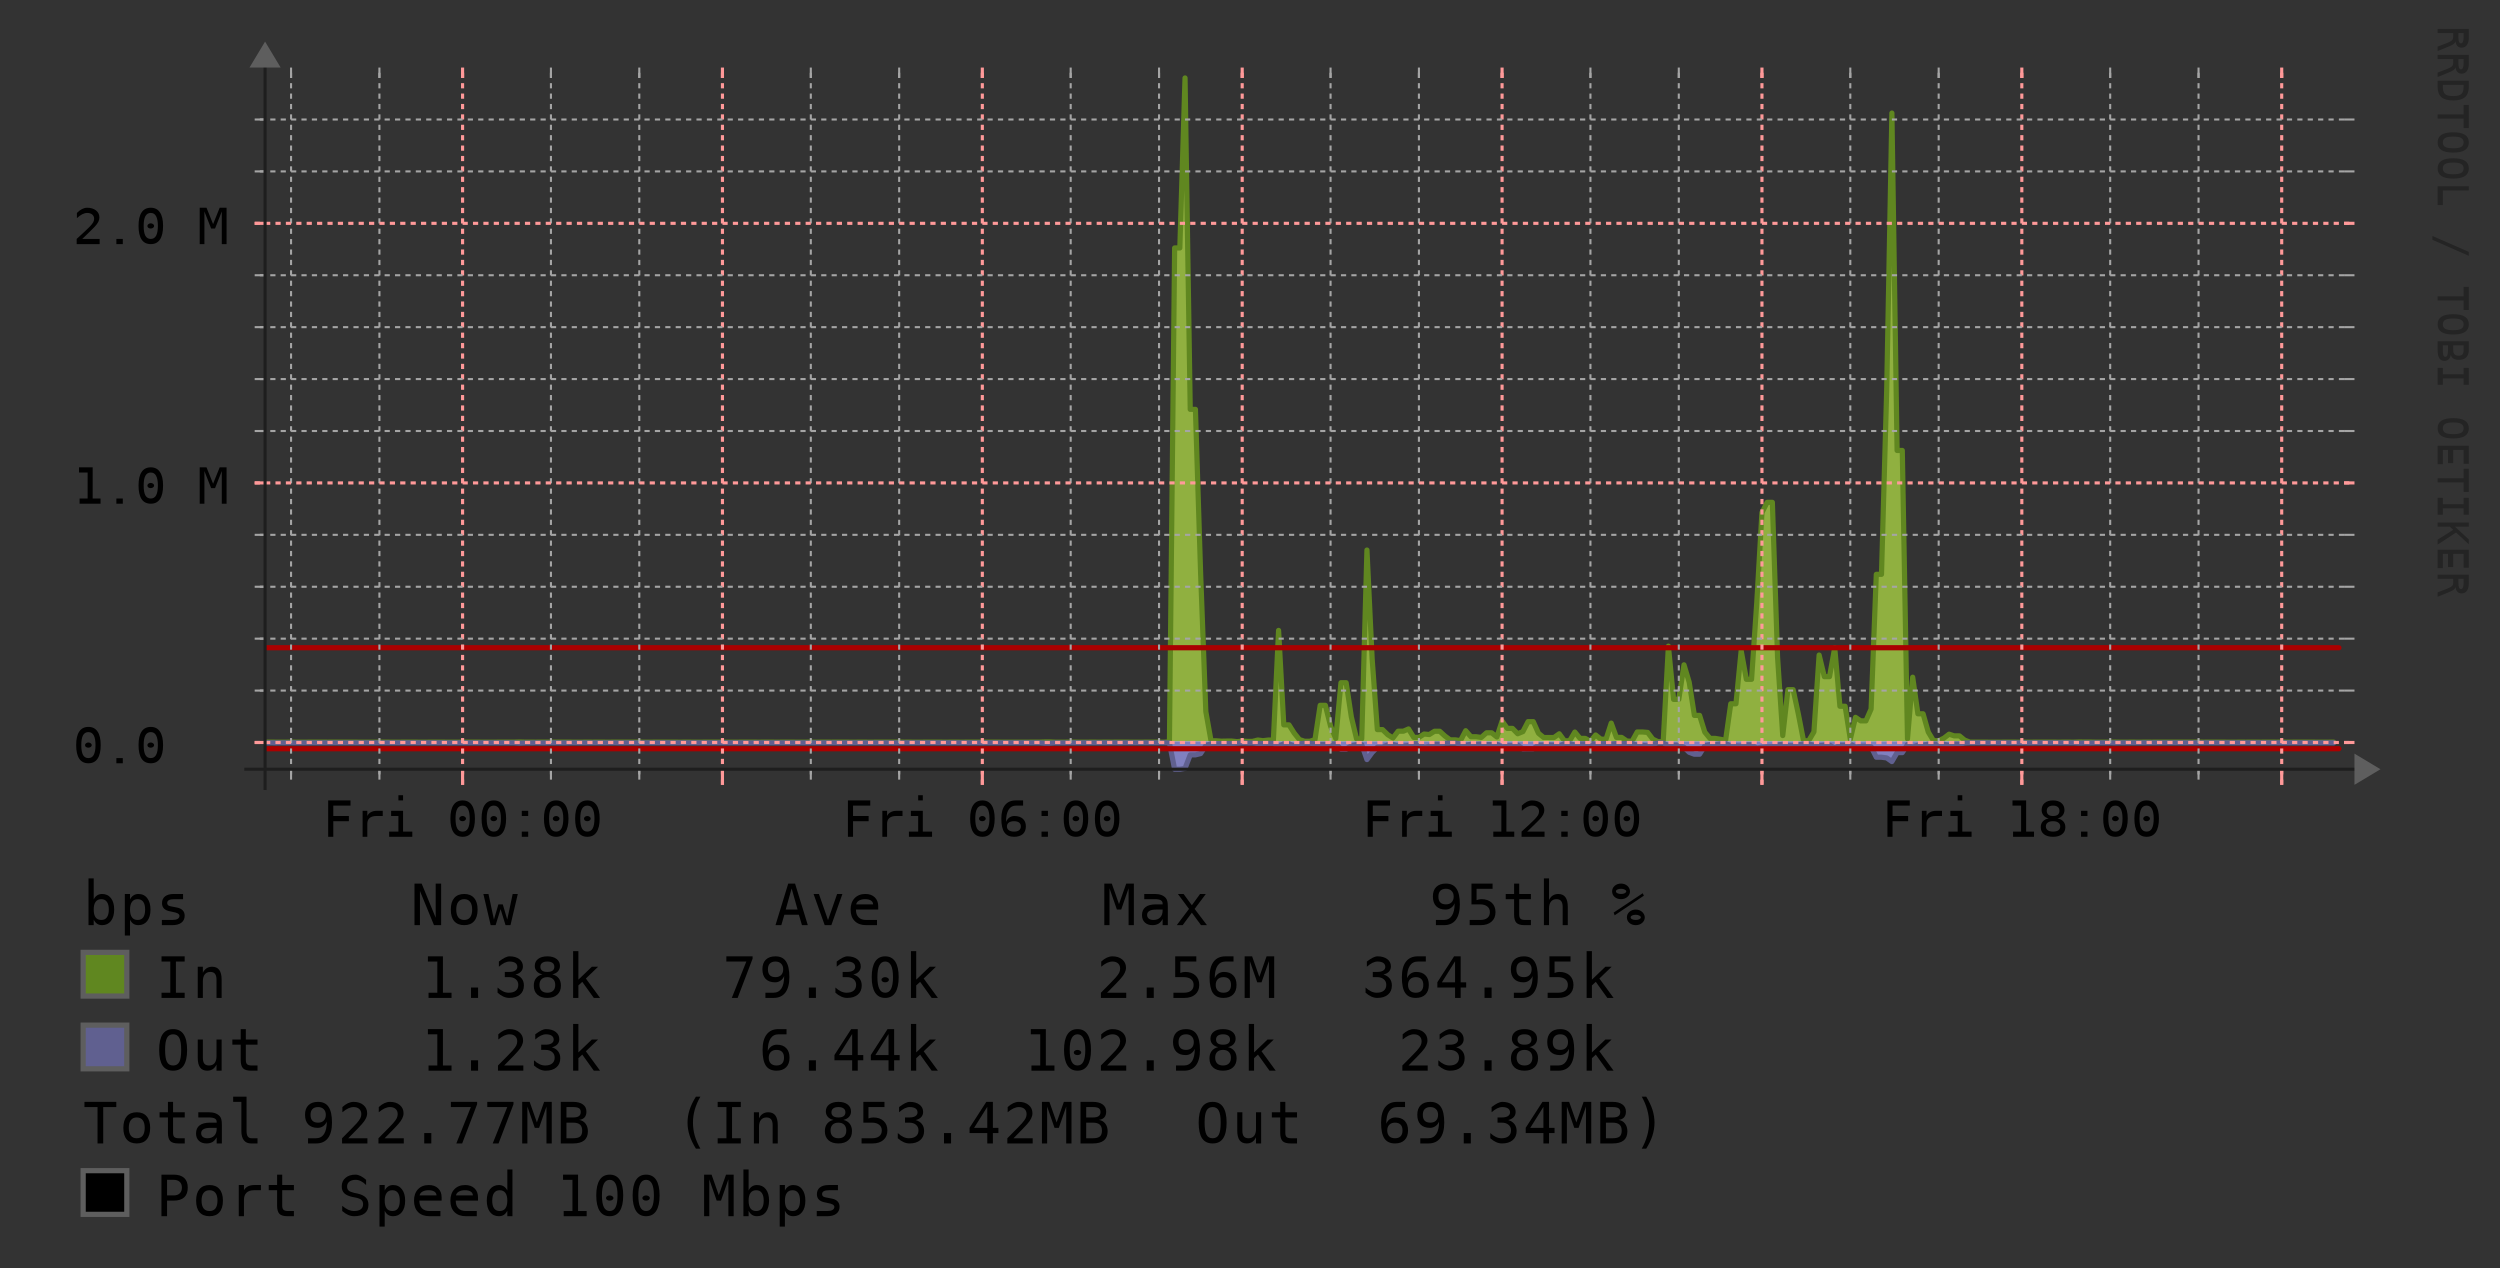 <?xml version="1.0" encoding="UTF-8"?>
<svg xmlns="http://www.w3.org/2000/svg" xmlns:xlink="http://www.w3.org/1999/xlink" width="481" height="244" viewBox="0 0 481 244">
<rect x="0" y="0" width="481" height="244" fill="#333333" stroke="none"/>
<defs>
<g>
<g id="glyph-0-0">
<path d="M 1.141 -7 L 5.438 -7 L 5.438 -6 L 2.125 -6 L 2.125 -4 L 5.125 -4 L 5.125 -3 L 2.125 -3 L 2.125 0 L 1.141 0 Z M 1.141 -7 "/>
</g>
<g id="glyph-0-1">
<path d="M 5.641 -4 C 5.453 -4 5.254 -4 5.047 -4 C 4.848 -4 4.633 -4 4.406 -4 C 3.844 -4 3.41 -3.867 3.109 -3.609 C 2.816 -3.359 2.672 -2.988 2.672 -2.5 L 2.672 0 L 1.766 0 L 1.766 -5 L 2.672 -5 L 2.672 -4 C 2.816 -4.32 3.047 -4.566 3.359 -4.734 C 3.672 -4.91 4.039 -5 4.469 -5 C 4.688 -5 4.891 -5 5.078 -5 C 5.273 -5 5.461 -5 5.641 -5 Z M 5.641 -4 "/>
</g>
<g id="glyph-0-2">
<path d="M 1.25 -5 L 3.547 -5 L 3.547 -1 L 5.328 -1 L 5.328 0 L 0.875 0 L 0.875 -1 L 2.656 -1 L 2.656 -4 L 1.25 -4 Z M 2.656 -8 L 3.547 -8 L 3.547 -7 L 2.656 -7 Z M 2.656 -8 "/>
</g>
<g id="glyph-0-3">
</g>
<g id="glyph-0-4">
<path d="M 2.359 -3.5 C 2.359 -3.633 2.422 -3.75 2.547 -3.844 C 2.672 -3.945 2.82 -4 3 -4 C 3.176 -4 3.328 -3.945 3.453 -3.844 C 3.586 -3.75 3.656 -3.633 3.656 -3.5 C 3.656 -3.363 3.586 -3.242 3.453 -3.141 C 3.328 -3.047 3.176 -3 3 -3 C 2.812 -3 2.656 -3.047 2.531 -3.141 C 2.414 -3.234 2.359 -3.352 2.359 -3.5 Z M 3 -6 C 2.539 -6 2.195 -5.789 1.969 -5.375 C 1.75 -4.969 1.641 -4.344 1.641 -3.5 C 1.641 -2.656 1.75 -2.023 1.969 -1.609 C 2.195 -1.203 2.539 -1 3 -1 C 3.469 -1 3.812 -1.203 4.031 -1.609 C 4.258 -2.023 4.375 -2.656 4.375 -3.5 C 4.375 -4.344 4.258 -4.969 4.031 -5.375 C 3.812 -5.789 3.469 -6 3 -6 Z M 3.016 -7 C 3.785 -7 4.367 -6.703 4.766 -6.109 C 5.172 -5.523 5.375 -4.656 5.375 -3.5 C 5.375 -2.344 5.172 -1.469 4.766 -0.875 C 4.367 -0.289 3.785 0 3.016 0 C 2.234 0 1.645 -0.289 1.25 -0.875 C 0.852 -1.469 0.656 -2.344 0.656 -3.5 C 0.656 -4.656 0.852 -5.523 1.25 -6.109 C 1.645 -6.703 2.234 -7 3.016 -7 Z M 3.016 -7 "/>
</g>
<g id="glyph-0-5">
<path d="M 2.391 -5 L 3.625 -5 L 3.625 -4 L 2.391 -4 Z M 2.391 -1 L 3.625 -1 L 3.625 0 L 2.391 0 Z M 2.391 -1 "/>
</g>
<g id="glyph-0-6">
<path d="M 4.844 -7 L 4.844 -6 C 4.633 -6 4.414 -6 4.188 -6 C 3.957 -6 3.719 -6 3.469 -6 C 2.844 -6 2.367 -5.734 2.047 -5.203 C 1.723 -4.672 1.562 -3.891 1.562 -2.859 C 1.719 -3.223 1.93 -3.504 2.203 -3.703 C 2.484 -3.898 2.801 -4 3.156 -4 C 3.863 -4 4.41 -3.82 4.797 -3.469 C 5.18 -3.125 5.375 -2.633 5.375 -2 C 5.375 -1.363 5.176 -0.867 4.781 -0.516 C 4.383 -0.172 3.828 0 3.109 0 C 2.266 0 1.645 -0.281 1.25 -0.844 C 0.852 -1.406 0.656 -2.289 0.656 -3.5 C 0.656 -4.633 0.891 -5.5 1.359 -6.094 C 1.836 -6.695 2.523 -7 3.422 -7 C 3.66 -7 3.898 -7 4.141 -7 C 4.379 -7 4.613 -7 4.844 -7 Z M 3.094 -3 C 2.664 -3 2.332 -2.91 2.094 -2.734 C 1.852 -2.555 1.734 -2.312 1.734 -2 C 1.734 -1.688 1.852 -1.441 2.094 -1.266 C 2.332 -1.086 2.664 -1 3.094 -1 C 3.52 -1 3.844 -1.082 4.062 -1.25 C 4.289 -1.414 4.406 -1.664 4.406 -2 C 4.406 -2.332 4.289 -2.582 4.062 -2.75 C 3.844 -2.914 3.52 -3 3.094 -3 Z M 3.094 -3 "/>
</g>
<g id="glyph-0-7">
<path d="M 1.312 -1 L 2.859 -1 L 2.859 -6 L 1.203 -6 L 1.203 -7 L 3.828 -7 L 3.828 -1 L 5.344 -1 L 5.344 0 L 1.312 0 Z M 1.312 -1 "/>
</g>
<g id="glyph-0-8">
<path d="M 1.828 -1 L 5.172 -1 L 5.172 0 L 0.75 0 L 0.75 -1 C 1.352 -1.551 1.883 -2.039 2.344 -2.469 C 2.801 -2.895 3.113 -3.195 3.281 -3.375 C 3.602 -3.719 3.82 -3.992 3.938 -4.203 C 4.051 -4.422 4.109 -4.645 4.109 -4.875 C 4.109 -5.219 3.988 -5.488 3.75 -5.688 C 3.508 -5.895 3.18 -6 2.766 -6 C 2.473 -6 2.16 -5.914 1.828 -5.75 C 1.504 -5.582 1.16 -5.332 0.797 -5 L 0.797 -6 C 1.129 -6.332 1.457 -6.582 1.781 -6.75 C 2.113 -6.914 2.438 -7 2.75 -7 C 3.457 -7 4.031 -6.828 4.469 -6.484 C 4.906 -6.141 5.125 -5.688 5.125 -5.125 C 5.125 -4.844 5.051 -4.555 4.906 -4.266 C 4.758 -3.984 4.523 -3.672 4.203 -3.328 C 4.023 -3.141 3.758 -2.875 3.406 -2.531 C 3.062 -2.188 2.535 -1.676 1.828 -1 Z M 1.828 -1 "/>
</g>
<g id="glyph-0-9">
<path d="M 3 -3 C 2.562 -3 2.223 -2.91 1.984 -2.734 C 1.742 -2.566 1.625 -2.32 1.625 -2 C 1.625 -1.688 1.742 -1.441 1.984 -1.266 C 2.234 -1.086 2.57 -1 3 -1 C 3.445 -1 3.789 -1.082 4.031 -1.25 C 4.27 -1.426 4.391 -1.676 4.391 -2 C 4.391 -2.312 4.266 -2.555 4.016 -2.734 C 3.773 -2.91 3.438 -3 3 -3 Z M 2.156 -3.531 C 1.738 -3.633 1.41 -3.828 1.172 -4.109 C 0.93 -4.398 0.812 -4.75 0.812 -5.156 C 0.812 -5.719 1.004 -6.164 1.391 -6.5 C 1.785 -6.832 2.32 -7 3 -7 C 3.688 -7 4.223 -6.832 4.609 -6.5 C 5.004 -6.164 5.203 -5.719 5.203 -5.156 C 5.203 -4.75 5.082 -4.398 4.844 -4.109 C 4.613 -3.828 4.289 -3.633 3.875 -3.531 C 4.363 -3.438 4.734 -3.242 4.984 -2.953 C 5.242 -2.672 5.375 -2.301 5.375 -1.844 C 5.375 -1.27 5.16 -0.816 4.734 -0.484 C 4.316 -0.16 3.738 0 3 0 C 2.258 0 1.68 -0.16 1.266 -0.484 C 0.848 -0.805 0.641 -1.258 0.641 -1.844 C 0.641 -2.301 0.77 -2.672 1.031 -2.953 C 1.289 -3.242 1.664 -3.438 2.156 -3.531 Z M 1.797 -4.984 C 1.797 -4.672 1.898 -4.426 2.109 -4.25 C 2.316 -4.082 2.617 -4 3.016 -4 C 3.41 -4 3.711 -4.082 3.922 -4.25 C 4.129 -4.426 4.234 -4.672 4.234 -4.984 C 4.234 -5.316 4.129 -5.566 3.922 -5.734 C 3.711 -5.91 3.41 -6 3.016 -6 C 2.617 -6 2.316 -5.91 2.109 -5.734 C 1.898 -5.566 1.797 -5.316 1.797 -4.984 Z M 1.797 -4.984 "/>
</g>
<g id="glyph-0-10">
<path d="M 2.391 -1 L 3.625 -1 L 3.625 0 L 2.391 0 Z M 2.391 -1 "/>
</g>
<g id="glyph-0-11">
<path d="M 0.422 -7 L 1.734 -7 L 3 -3.844 L 4.266 -7 L 5.594 -7 L 5.594 0 L 4.672 0 L 4.672 -6.281 L 3.375 -3 L 2.625 -3 L 1.328 -6.281 L 1.328 0 L 0.422 0 Z M 0.422 -7 "/>
</g>
<g id="glyph-1-0">
<path d="M 3.453 2.969 C 3.379 3.176 3.25 3.348 3.062 3.484 C 2.875 3.629 2.5 3.812 1.938 4.031 L 0 4.812 L 0 3.969 L 1.797 3.281 C 2.305 3.082 2.633 2.898 2.781 2.734 C 2.926 2.578 3 2.367 3 2.109 L 3 1.359 L 0 1.359 L 0 0.562 L 6 0.562 L 6 2.188 C 6 2.832 5.879 3.32 5.641 3.656 C 5.398 4 5.055 4.172 4.609 4.172 C 4.285 4.172 4.02 4.066 3.812 3.859 C 3.613 3.648 3.492 3.352 3.453 2.969 Z M 5 1.359 L 4 1.359 L 4 2.219 C 4 2.594 4.039 2.875 4.125 3.062 C 4.207 3.25 4.332 3.344 4.5 3.344 C 4.656 3.344 4.773 3.242 4.859 3.047 C 4.953 2.848 5 2.562 5 2.188 Z M 5 1.359 "/>
</g>
<g id="glyph-1-1">
<path d="M 1 1.703 C 1 2.367 1.141 2.832 1.422 3.094 C 1.711 3.352 2.238 3.484 3 3.484 C 3.758 3.484 4.281 3.352 4.562 3.094 C 4.852 2.832 5 2.367 5 1.703 L 5 1.328 L 1 1.328 Z M 6 1.719 C 6 2.613 5.754 3.27 5.266 3.688 C 4.773 4.113 4.02 4.328 3 4.328 C 1.969 4.328 1.207 4.113 0.719 3.688 C 0.238 3.27 0 2.613 0 1.719 L 0 0.531 L 6 0.531 Z M 6 1.719 "/>
</g>
<g id="glyph-1-2">
<path d="M 6 0.188 L 6 4.641 L 5 4.641 L 5 2.812 L 0 2.812 L 0 2.016 L 5 2.016 L 5 0.188 Z M 6 0.188 "/>
</g>
<g id="glyph-1-3">
<path d="M 3 3.531 C 3.719 3.531 4.227 3.441 4.531 3.266 C 4.844 3.086 5 2.801 5 2.406 C 5 2.008 4.844 1.723 4.531 1.547 C 4.227 1.367 3.719 1.281 3 1.281 C 2.281 1.281 1.766 1.367 1.453 1.547 C 1.148 1.723 1 2.008 1 2.406 C 1 2.801 1.148 3.086 1.453 3.266 C 1.766 3.441 2.281 3.531 3 3.531 Z M 3 4.359 C 1.988 4.359 1.234 4.195 0.734 3.875 C 0.242 3.551 0 3.062 0 2.406 C 0 1.75 0.242 1.258 0.734 0.938 C 1.234 0.613 1.988 0.453 3 0.453 C 4.008 0.453 4.758 0.613 5.25 0.938 C 5.75 1.258 6 1.75 6 2.406 C 6 3.062 5.75 3.551 5.25 3.875 C 4.758 4.195 4.008 4.359 3 4.359 Z M 3 4.359 "/>
</g>
<g id="glyph-1-4">
<path d="M 6 0.844 L 6 1.641 L 1 1.641 L 1 4.453 L 0 4.453 L 0 0.844 Z M 6 0.844 "/>
</g>
<g id="glyph-1-5">
</g>
<g id="glyph-1-6">
<path d="M 6 3.469 L 6 4.219 L -1 1.141 L -1 0.406 Z M 6 3.469 "/>
</g>
<g id="glyph-1-7">
<path d="M 2 1.438 L 1 1.438 L 1 2.375 C 1 2.832 1.035 3.16 1.109 3.359 C 1.18 3.555 1.305 3.656 1.484 3.656 C 1.66 3.656 1.789 3.551 1.875 3.344 C 1.957 3.133 2 2.812 2 2.375 Z M 5 1.438 L 3 1.438 L 3 2.359 C 3 2.734 3.082 3.004 3.25 3.172 C 3.414 3.348 3.68 3.438 4.047 3.438 C 4.391 3.438 4.633 3.352 4.781 3.188 C 4.926 3.02 5 2.742 5 2.359 Z M 6 0.656 L 6 2.375 C 6 2.969 5.832 3.426 5.5 3.75 C 5.176 4.07 4.711 4.234 4.109 4.234 C 3.648 4.234 3.285 4.148 3.016 3.984 C 2.754 3.816 2.594 3.562 2.531 3.219 C 2.488 3.602 2.359 3.898 2.141 4.109 C 1.922 4.328 1.641 4.438 1.297 4.438 C 0.867 4.438 0.547 4.266 0.328 3.922 C 0.109 3.578 0 3.062 0 2.375 L 0 0.656 Z M 6 0.656 "/>
</g>
<g id="glyph-1-8">
<path d="M 6 0.781 L 6 4.031 L 5 4.031 L 5 2.797 L 1 2.797 L 1 4.031 L 0 4.031 L 0 0.781 L 1 0.781 L 1 2.016 L 5 2.016 L 5 0.781 Z M 6 0.781 "/>
</g>
<g id="glyph-1-9">
<path d="M 6 0.766 L 6 4.234 L 5 4.234 L 5 1.562 L 3 1.562 L 3 4.109 L 2 4.109 L 2 1.562 L 1 1.562 L 1 4.312 L 0 4.312 L 0 0.766 Z M 6 0.766 "/>
</g>
<g id="glyph-1-10">
<path d="M 6 0.531 L 6 1.328 L 3.328 1.328 L 6 3.797 L 6 4.719 L 3.547 2.453 L 0 4.781 L 0 3.828 L 3 1.938 L 2.344 1.328 L 0 1.328 L 0 0.531 Z M 6 0.531 "/>
</g>
<g id="glyph-2-0">
<path d="M 4.938 -3 C 4.938 -3.656 4.812 -4.148 4.562 -4.484 C 4.32 -4.828 3.969 -5 3.5 -5 C 3.008 -5 2.641 -4.828 2.391 -4.484 C 2.148 -4.148 2.031 -3.656 2.031 -3 C 2.031 -2.344 2.148 -1.844 2.391 -1.5 C 2.641 -1.164 3.008 -1 3.5 -1 C 3.969 -1 4.32 -1.164 4.562 -1.5 C 4.812 -1.844 4.938 -2.344 4.938 -3 Z M 2.031 -4.938 C 2.188 -5.281 2.398 -5.539 2.672 -5.719 C 2.953 -5.906 3.273 -6 3.641 -6 C 4.359 -6 4.926 -5.734 5.344 -5.203 C 5.758 -4.672 5.969 -3.941 5.969 -3.016 C 5.969 -2.078 5.758 -1.336 5.344 -0.797 C 4.926 -0.266 4.359 0 3.641 0 C 3.273 0 2.957 -0.086 2.688 -0.266 C 2.414 -0.453 2.195 -0.719 2.031 -1.062 L 2.031 0 L 1.031 0 L 1.031 -9 L 2.031 -9 Z M 2.031 -4.938 "/>
</g>
<g id="glyph-2-1">
<path d="M 2.016 -1.062 L 2.016 2 L 1.016 2 L 1.016 -6 L 2.016 -6 L 2.016 -4.938 C 2.18 -5.281 2.398 -5.539 2.672 -5.719 C 2.941 -5.906 3.258 -6 3.625 -6 C 4.352 -6 4.922 -5.727 5.328 -5.188 C 5.742 -4.656 5.953 -3.922 5.953 -2.984 C 5.953 -2.055 5.742 -1.328 5.328 -0.797 C 4.91 -0.266 4.344 0 3.625 0 C 3.258 0 2.938 -0.086 2.656 -0.266 C 2.383 -0.453 2.172 -0.719 2.016 -1.062 Z M 4.922 -3 C 4.922 -3.656 4.801 -4.148 4.562 -4.484 C 4.32 -4.828 3.961 -5 3.484 -5 C 3.004 -5 2.641 -4.828 2.391 -4.484 C 2.141 -4.148 2.016 -3.656 2.016 -3 C 2.016 -2.344 2.141 -1.844 2.391 -1.5 C 2.641 -1.164 3.004 -1 3.484 -1 C 3.961 -1 4.32 -1.164 4.562 -1.5 C 4.801 -1.844 4.922 -2.344 4.922 -3 Z M 4.922 -3 "/>
</g>
<g id="glyph-2-2">
<path d="M 5.219 -6 L 5.219 -5 C 4.938 -5 4.648 -5 4.359 -5 C 4.078 -5 3.789 -5 3.5 -5 C 3.051 -5 2.719 -4.938 2.5 -4.812 C 2.281 -4.695 2.172 -4.52 2.172 -4.281 C 2.172 -4.062 2.25 -3.895 2.406 -3.781 C 2.57 -3.676 2.984 -3.57 3.641 -3.469 L 4.047 -3.391 C 4.535 -3.297 4.906 -3.113 5.156 -2.844 C 5.406 -2.582 5.531 -2.238 5.531 -1.812 C 5.531 -1.238 5.316 -0.789 4.891 -0.469 C 4.473 -0.156 3.891 0 3.141 0 C 2.836 0 2.52 0 2.188 0 C 1.863 0 1.516 0 1.141 0 L 1.141 -1 C 1.504 -1 1.852 -1 2.188 -1 C 2.531 -1 2.852 -1 3.156 -1 C 3.594 -1 3.93 -1.066 4.172 -1.203 C 4.41 -1.348 4.531 -1.547 4.531 -1.797 C 4.531 -2.16 4.094 -2.41 3.219 -2.547 L 3.172 -2.562 L 2.797 -2.641 C 2.234 -2.742 1.82 -2.926 1.562 -3.188 C 1.301 -3.445 1.172 -3.797 1.172 -4.234 C 1.172 -4.797 1.363 -5.227 1.75 -5.531 C 2.145 -5.844 2.703 -6 3.422 -6 C 3.742 -6 4.051 -6 4.344 -6 C 4.645 -6 4.938 -6 5.219 -6 Z M 5.219 -6 "/>
</g>
<g id="glyph-2-3">
</g>
<g id="glyph-2-4">
<path d="M 0.75 -8 L 2.125 -8 L 4.828 -1.422 L 4.828 -8 L 5.875 -8 L 5.875 0 L 4.5 0 L 1.797 -6.578 L 1.797 0 L 0.75 0 Z M 0.75 -8 "/>
</g>
<g id="glyph-2-5">
<path d="M 3.312 -5 C 2.812 -5 2.43 -4.828 2.172 -4.484 C 1.91 -4.148 1.781 -3.656 1.781 -3 C 1.781 -2.344 1.91 -1.844 2.172 -1.5 C 2.43 -1.164 2.812 -1 3.312 -1 C 3.812 -1 4.191 -1.164 4.453 -1.5 C 4.711 -1.844 4.844 -2.344 4.844 -3 C 4.844 -3.656 4.711 -4.148 4.453 -4.484 C 4.191 -4.828 3.812 -5 3.312 -5 Z M 3.312 -6 C 4.145 -6 4.781 -5.738 5.219 -5.219 C 5.664 -4.707 5.891 -3.969 5.891 -3 C 5.891 -2.02 5.664 -1.273 5.219 -0.766 C 4.781 -0.254 4.145 0 3.312 0 C 2.477 0 1.836 -0.254 1.391 -0.766 C 0.953 -1.273 0.734 -2.02 0.734 -3 C 0.734 -3.969 0.953 -4.707 1.391 -5.219 C 1.836 -5.738 2.477 -6 3.312 -6 Z M 3.312 -6 "/>
</g>
<g id="glyph-2-6">
<path d="M 0 -6 L 0.984 -6 L 2.031 -1.078 L 2.891 -4 L 3.734 -4 L 4.594 -1.078 L 5.641 -6 L 6.625 -6 L 5.219 0 L 4.266 0 L 3.312 -3.094 L 2.359 0 L 1.406 0 Z M 0 -6 "/>
</g>
<g id="glyph-2-7">
<path d="M 3.312 -7.062 L 2.172 -3 L 4.453 -3 Z M 2.656 -8 L 3.969 -8 L 6.422 0 L 5.297 0 L 4.703 -2 L 1.906 -2 L 1.328 0 L 0.203 0 Z M 2.656 -8 "/>
</g>
<g id="glyph-2-8">
<path d="M 0.531 -6 L 1.562 -6 L 3.312 -0.969 L 5.062 -6 L 6.078 -6 L 3.953 0 L 2.672 0 Z M 0.531 -6 "/>
</g>
<g id="glyph-2-9">
<path d="M 5.969 -3.625 L 5.969 -3 L 1.688 -3 L 1.688 -2.953 C 1.688 -2.328 1.859 -1.844 2.203 -1.5 C 2.547 -1.164 3.023 -1 3.641 -1 C 3.961 -1 4.297 -1 4.641 -1 C 4.984 -1 5.348 -1 5.734 -1 L 5.734 0 C 5.359 0 4.992 0 4.641 0 C 4.297 0 3.961 0 3.641 0 C 2.703 0 1.969 -0.266 1.438 -0.797 C 0.914 -1.328 0.656 -2.062 0.656 -3 C 0.656 -3.914 0.91 -4.645 1.422 -5.188 C 1.941 -5.727 2.633 -6 3.5 -6 C 4.258 -6 4.859 -5.785 5.297 -5.359 C 5.742 -4.941 5.969 -4.363 5.969 -3.625 Z M 4.984 -4 C 4.973 -4.32 4.836 -4.566 4.578 -4.734 C 4.316 -4.91 3.941 -5 3.453 -5 C 2.984 -5 2.594 -4.91 2.281 -4.734 C 1.969 -4.555 1.785 -4.312 1.734 -4 Z M 4.984 -4 "/>
</g>
<g id="glyph-2-10">
<path d="M 0.469 -8 L 1.906 -8 L 3.297 -4.047 L 4.688 -8 L 6.156 -8 L 6.156 0 L 5.141 0 L 5.141 -7.094 L 3.719 -3 L 2.891 -3 L 1.469 -7.094 L 1.469 0 L 0.469 0 Z M 0.469 -8 "/>
</g>
<g id="glyph-2-11">
<path d="M 3.766 -3 L 3.438 -3 C 2.863 -3 2.43 -2.91 2.141 -2.734 C 1.848 -2.566 1.703 -2.312 1.703 -1.969 C 1.703 -1.664 1.812 -1.426 2.031 -1.25 C 2.25 -1.082 2.551 -1 2.938 -1 C 3.477 -1 3.906 -1.16 4.219 -1.484 C 4.531 -1.805 4.688 -2.25 4.688 -2.812 L 4.688 -3 Z M 5.688 -3.531 L 5.688 0 L 4.688 0 L 4.688 -1.188 C 4.477 -0.781 4.211 -0.477 3.891 -0.281 C 3.566 -0.094 3.18 0 2.734 0 C 2.117 0 1.629 -0.172 1.266 -0.516 C 0.898 -0.867 0.719 -1.336 0.719 -1.922 C 0.719 -2.609 0.941 -3.125 1.391 -3.469 C 1.836 -3.82 2.5 -4 3.375 -4 L 4.688 -4 L 4.688 -4.156 C 4.688 -4.445 4.566 -4.66 4.328 -4.797 C 4.086 -4.93 3.703 -5 3.172 -5 C 2.836 -5 2.5 -5 2.156 -5 C 1.812 -5 1.477 -5 1.156 -5 L 1.156 -6 C 1.52 -6 1.867 -6 2.203 -6 C 2.535 -6 2.863 -6 3.188 -6 C 3.676 -6 4.098 -5.93 4.453 -5.797 C 4.805 -5.66 5.094 -5.461 5.312 -5.203 C 5.445 -5.035 5.539 -4.832 5.594 -4.594 C 5.656 -4.363 5.688 -4.008 5.688 -3.531 Z M 5.688 -3.531 "/>
</g>
<g id="glyph-2-12">
<path d="M 6 -6 L 3.844 -3.125 L 6.219 0 L 5.078 0 L 3.312 -2.406 L 1.547 0 L 0.406 0 L 2.766 -3.125 L 0.625 -6 L 1.719 -6 L 3.312 -3.828 L 4.891 -6 Z M 6 -6 "/>
</g>
<g id="glyph-2-13">
<path d="M 3.203 -4 C 3.66 -4 4.02 -4.129 4.281 -4.391 C 4.551 -4.66 4.688 -5.031 4.688 -5.5 C 4.688 -5.969 4.551 -6.332 4.281 -6.594 C 4.02 -6.863 3.66 -7 3.203 -7 C 2.723 -7 2.359 -6.867 2.109 -6.609 C 1.867 -6.359 1.75 -5.988 1.75 -5.5 C 1.75 -5 1.867 -4.625 2.109 -4.375 C 2.348 -4.125 2.711 -4 3.203 -4 Z M 1.266 0 L 1.266 -1 C 1.492 -1 1.734 -1 1.984 -1 C 2.242 -1 2.508 -1 2.781 -1 C 3.469 -1 3.988 -1.27 4.344 -1.812 C 4.695 -2.352 4.875 -3.148 4.875 -4.203 C 4.707 -3.816 4.469 -3.52 4.156 -3.312 C 3.852 -3.102 3.508 -3 3.125 -3 C 2.344 -3 1.738 -3.219 1.312 -3.656 C 0.895 -4.094 0.688 -4.711 0.688 -5.516 C 0.688 -6.305 0.898 -6.914 1.328 -7.344 C 1.766 -7.781 2.383 -8 3.188 -8 C 4.113 -8 4.789 -7.676 5.219 -7.031 C 5.656 -6.383 5.875 -5.375 5.875 -4 C 5.875 -2.695 5.613 -1.703 5.094 -1.016 C 4.57 -0.336 3.816 0 2.828 0 C 2.566 0 2.301 0 2.031 0 C 1.77 0 1.516 0 1.266 0 Z M 1.266 0 "/>
</g>
<g id="glyph-2-14">
<path d="M 1.109 -8 L 5.172 -8 L 5.172 -7 L 2.094 -7 L 2.094 -4.812 C 2.25 -4.875 2.406 -4.922 2.562 -4.953 C 2.719 -4.984 2.875 -5 3.031 -5 C 3.863 -5 4.52 -4.773 5 -4.328 C 5.488 -3.879 5.734 -3.27 5.734 -2.5 C 5.734 -1.727 5.477 -1.117 4.969 -0.672 C 4.457 -0.223 3.758 0 2.875 0 C 2.445 0 2.055 0 1.703 0 C 1.359 0 1.047 0 0.766 0 L 0.766 -1 C 1.098 -1 1.43 -1 1.766 -1 C 2.098 -1 2.438 -1 2.781 -1 C 3.383 -1 3.848 -1.129 4.172 -1.391 C 4.492 -1.648 4.656 -2.02 4.656 -2.5 C 4.656 -2.969 4.488 -3.332 4.156 -3.594 C 3.82 -3.863 3.352 -4 2.75 -4 C 2.457 -4 2.172 -4 1.891 -4 C 1.617 -4 1.359 -4 1.109 -4 Z M 1.109 -8 "/>
</g>
<g id="glyph-2-15">
<path d="M 3.297 -8 L 3.297 -6 L 5.547 -6 L 5.547 -5 L 3.297 -5 L 3.297 -2.062 C 3.297 -1.664 3.379 -1.391 3.547 -1.234 C 3.723 -1.078 4.02 -1 4.438 -1 L 5.547 -1 L 5.547 0 L 4.328 0 C 3.586 0 3.066 -0.148 2.766 -0.453 C 2.461 -0.766 2.312 -1.301 2.312 -2.062 L 2.312 -5 L 0.703 -5 L 0.703 -6 L 2.312 -6 L 2.312 -8 Z M 3.297 -8 "/>
</g>
<g id="glyph-2-16">
<path d="M 5.641 -3.516 L 5.641 0 L 4.656 0 L 4.656 -3.516 C 4.656 -4.023 4.555 -4.398 4.359 -4.641 C 4.172 -4.879 3.875 -5 3.469 -5 C 3.008 -5 2.656 -4.844 2.406 -4.531 C 2.156 -4.227 2.031 -3.785 2.031 -3.203 L 2.031 0 L 1.047 0 L 1.047 -9 L 2.031 -9 L 2.031 -4.828 C 2.207 -5.211 2.445 -5.504 2.75 -5.703 C 3.051 -5.898 3.406 -6 3.812 -6 C 4.426 -6 4.883 -5.789 5.188 -5.375 C 5.488 -4.969 5.641 -4.348 5.641 -3.516 Z M 5.641 -3.516 "/>
</g>
<g id="glyph-2-17">
<path d="M 3.734 -1.5 C 3.734 -1.352 3.828 -1.234 4.016 -1.141 C 4.203 -1.047 4.438 -1 4.719 -1 C 4.988 -1 5.219 -1.047 5.406 -1.141 C 5.602 -1.242 5.703 -1.363 5.703 -1.5 C 5.703 -1.633 5.602 -1.75 5.406 -1.844 C 5.219 -1.945 4.988 -2 4.719 -2 C 4.438 -2 4.203 -1.953 4.016 -1.859 C 3.828 -1.766 3.734 -1.645 3.734 -1.5 Z M 3.016 -1.5 C 3.016 -1.914 3.176 -2.27 3.5 -2.562 C 3.832 -2.852 4.238 -3 4.719 -3 C 4.957 -3 5.176 -2.961 5.375 -2.891 C 5.582 -2.816 5.77 -2.707 5.938 -2.562 C 6.102 -2.414 6.227 -2.25 6.312 -2.062 C 6.406 -1.883 6.453 -1.695 6.453 -1.5 C 6.453 -1.082 6.285 -0.727 5.953 -0.438 C 5.617 -0.145 5.207 0 4.719 0 C 4.238 0 3.832 -0.141 3.5 -0.422 C 3.176 -0.711 3.016 -1.07 3.016 -1.5 Z M 0.656 -1.891 L 0.469 -2.422 L 6.062 -6.141 L 6.281 -5.672 Z M 0.906 -6.5 C 0.906 -6.352 1 -6.234 1.188 -6.141 C 1.375 -6.047 1.609 -6 1.891 -6 C 2.172 -6 2.406 -6.047 2.594 -6.141 C 2.789 -6.242 2.891 -6.363 2.891 -6.5 C 2.891 -6.633 2.789 -6.75 2.594 -6.844 C 2.406 -6.945 2.172 -7 1.891 -7 C 1.617 -7 1.383 -6.953 1.188 -6.859 C 1 -6.766 0.906 -6.645 0.906 -6.5 Z M 0.172 -6.5 C 0.172 -6.914 0.332 -7.27 0.656 -7.562 C 0.988 -7.852 1.398 -8 1.891 -8 C 2.117 -8 2.336 -7.961 2.547 -7.891 C 2.754 -7.816 2.941 -7.707 3.109 -7.562 C 3.266 -7.426 3.383 -7.266 3.469 -7.078 C 3.562 -6.891 3.609 -6.695 3.609 -6.5 C 3.609 -6.082 3.441 -5.727 3.109 -5.438 C 2.773 -5.145 2.367 -5 1.891 -5 C 1.398 -5 0.988 -5.141 0.656 -5.422 C 0.332 -5.711 0.172 -6.07 0.172 -6.5 Z M 0.172 -6.5 "/>
</g>
<g id="glyph-2-18">
<path d="M 1.078 -8 L 5.531 -8 L 5.531 -7 L 3.844 -7 L 3.844 -1 L 5.531 -1 L 5.531 0 L 1.078 0 L 1.078 -1 L 2.766 -1 L 2.766 -7 L 1.078 -7 Z M 1.078 -8 "/>
</g>
<g id="glyph-2-19">
<path d="M 5.641 -3.516 L 5.641 0 L 4.656 0 L 4.656 -3.516 C 4.656 -4.023 4.555 -4.398 4.359 -4.641 C 4.172 -4.879 3.875 -5 3.469 -5 C 3.008 -5 2.656 -4.844 2.406 -4.531 C 2.156 -4.227 2.031 -3.785 2.031 -3.203 L 2.031 0 L 1.047 0 L 1.047 -6 L 2.031 -6 L 2.031 -4.828 C 2.207 -5.211 2.445 -5.504 2.75 -5.703 C 3.051 -5.898 3.406 -6 3.812 -6 C 4.426 -6 4.883 -5.789 5.188 -5.375 C 5.488 -4.969 5.641 -4.348 5.641 -3.516 Z M 5.641 -3.516 "/>
</g>
<g id="glyph-2-20">
<path d="M 1.453 -1 L 3.141 -1 L 3.141 -7 L 1.328 -7 L 1.328 -8 L 4.219 -8 L 4.219 -1 L 5.875 -1 L 5.875 0 L 1.453 0 Z M 1.453 -1 "/>
</g>
<g id="glyph-2-21">
<path d="M 2.625 -2 L 3.984 -2 L 3.984 0 L 2.625 0 Z M 2.625 -2 "/>
</g>
<g id="glyph-2-22">
<path d="M 4.172 -4.5 C 4.691 -4.352 5.094 -4.098 5.375 -3.734 C 5.656 -3.379 5.797 -2.93 5.797 -2.391 C 5.797 -1.648 5.547 -1.066 5.047 -0.641 C 4.555 -0.211 3.867 0 2.984 0 C 2.617 0 2.242 -0.082 1.859 -0.25 C 1.473 -0.426 1.098 -0.676 0.734 -1 L 0.734 -2 C 1.098 -1.664 1.457 -1.414 1.812 -1.25 C 2.164 -1.082 2.52 -1 2.875 -1 C 3.469 -1 3.922 -1.129 4.234 -1.391 C 4.555 -1.648 4.719 -2.023 4.719 -2.516 C 4.719 -2.973 4.555 -3.332 4.234 -3.594 C 3.922 -3.863 3.492 -4 2.953 -4 L 2.125 -4 L 2.125 -5 L 2.953 -5 C 3.453 -5 3.836 -5.082 4.109 -5.25 C 4.391 -5.426 4.531 -5.672 4.531 -5.984 C 4.531 -6.305 4.398 -6.555 4.141 -6.734 C 3.879 -6.91 3.508 -7 3.031 -7 C 2.719 -7 2.391 -6.914 2.047 -6.75 C 1.711 -6.582 1.359 -6.332 0.984 -6 L 0.984 -7 C 1.422 -7.332 1.805 -7.582 2.141 -7.75 C 2.473 -7.914 2.773 -8 3.047 -8 C 3.816 -8 4.438 -7.82 4.906 -7.469 C 5.375 -7.113 5.609 -6.645 5.609 -6.062 C 5.609 -5.664 5.484 -5.332 5.234 -5.062 C 4.992 -4.801 4.641 -4.613 4.172 -4.5 Z M 4.172 -4.5 "/>
</g>
<g id="glyph-2-23">
<path d="M 3.312 -4 C 2.82 -4 2.445 -3.867 2.188 -3.609 C 1.926 -3.348 1.797 -2.977 1.797 -2.5 C 1.797 -2.031 1.926 -1.66 2.188 -1.391 C 2.457 -1.129 2.832 -1 3.312 -1 C 3.801 -1 4.176 -1.129 4.438 -1.391 C 4.695 -1.648 4.828 -2.02 4.828 -2.5 C 4.828 -2.977 4.691 -3.348 4.422 -3.609 C 4.16 -3.867 3.789 -4 3.312 -4 Z M 2.359 -4.531 C 1.898 -4.633 1.539 -4.828 1.281 -5.109 C 1.02 -5.398 0.891 -5.75 0.891 -6.156 C 0.891 -6.719 1.102 -7.164 1.531 -7.5 C 1.969 -7.832 2.562 -8 3.312 -8 C 4.062 -8 4.648 -7.832 5.078 -7.5 C 5.516 -7.164 5.734 -6.719 5.734 -6.156 C 5.734 -5.75 5.602 -5.398 5.344 -5.109 C 5.082 -4.828 4.723 -4.633 4.266 -4.531 C 4.797 -4.406 5.203 -4.16 5.484 -3.797 C 5.773 -3.43 5.922 -2.957 5.922 -2.375 C 5.922 -1.625 5.688 -1.039 5.219 -0.625 C 4.758 -0.207 4.125 0 3.312 0 C 2.488 0 1.848 -0.207 1.391 -0.625 C 0.93 -1.039 0.703 -1.617 0.703 -2.359 C 0.703 -2.941 0.844 -3.414 1.125 -3.781 C 1.414 -4.156 1.828 -4.406 2.359 -4.531 Z M 1.969 -5.984 C 1.969 -5.672 2.082 -5.426 2.312 -5.25 C 2.539 -5.082 2.875 -5 3.312 -5 C 3.75 -5 4.082 -5.082 4.312 -5.25 C 4.539 -5.426 4.656 -5.672 4.656 -5.984 C 4.656 -6.316 4.539 -6.566 4.312 -6.734 C 4.082 -6.91 3.75 -7 3.312 -7 C 2.875 -7 2.539 -6.91 2.312 -6.734 C 2.082 -6.566 1.969 -6.316 1.969 -5.984 Z M 1.969 -5.984 "/>
</g>
<g id="glyph-2-24">
<path d="M 1.266 -9 L 2.281 -9 L 2.281 -3.516 L 4.875 -6 L 6.078 -6 L 3.719 -3.734 L 6.453 0 L 5.25 0 L 3.031 -3.094 L 2.281 -2.406 L 2.281 0 L 1.266 0 Z M 1.266 -9 "/>
</g>
<g id="glyph-2-25">
<path d="M 0.75 -8 L 5.797 -8 L 5.797 -7.547 L 2.922 0 L 1.797 0 L 4.594 -7 L 0.75 -7 Z M 0.75 -8 "/>
</g>
<g id="glyph-2-26">
<path d="M 2.594 -3.5 C 2.594 -3.633 2.66 -3.75 2.797 -3.844 C 2.941 -3.945 3.109 -4 3.297 -4 C 3.492 -4 3.664 -3.945 3.812 -3.844 C 3.957 -3.75 4.031 -3.633 4.031 -3.5 C 4.031 -3.363 3.957 -3.242 3.812 -3.141 C 3.676 -3.047 3.504 -3 3.297 -3 C 3.098 -3 2.93 -3.047 2.797 -3.141 C 2.66 -3.234 2.594 -3.352 2.594 -3.5 Z M 3.312 -7 C 2.812 -7 2.438 -6.75 2.188 -6.25 C 1.938 -5.758 1.812 -5.008 1.812 -4 C 1.812 -2.988 1.938 -2.234 2.188 -1.734 C 2.438 -1.242 2.812 -1 3.312 -1 C 3.812 -1 4.188 -1.242 4.438 -1.734 C 4.688 -2.234 4.812 -2.988 4.812 -4 C 4.812 -5.008 4.688 -5.758 4.438 -6.25 C 4.188 -6.75 3.812 -7 3.312 -7 Z M 3.312 -8 C 4.164 -8 4.812 -7.66 5.25 -6.984 C 5.688 -6.305 5.906 -5.312 5.906 -4 C 5.906 -2.688 5.688 -1.691 5.25 -1.016 C 4.812 -0.336 4.164 0 3.312 0 C 2.457 0 1.812 -0.336 1.375 -1.016 C 0.938 -1.691 0.719 -2.688 0.719 -4 C 0.719 -5.312 0.938 -6.305 1.375 -6.984 C 1.812 -7.66 2.457 -8 3.312 -8 Z M 3.312 -8 "/>
</g>
<g id="glyph-2-27">
<path d="M 2 -1 L 5.688 -1 L 5.688 0 L 0.812 0 L 0.812 -1 C 1.477 -1.664 2.062 -2.254 2.562 -2.766 C 3.062 -3.273 3.41 -3.641 3.609 -3.859 C 3.961 -4.266 4.203 -4.594 4.328 -4.844 C 4.453 -5.102 4.516 -5.367 4.516 -5.641 C 4.516 -6.066 4.379 -6.398 4.109 -6.641 C 3.848 -6.879 3.488 -7 3.031 -7 C 2.707 -7 2.363 -6.914 2 -6.75 C 1.645 -6.582 1.27 -6.332 0.875 -6 L 0.875 -7 C 1.238 -7.332 1.598 -7.582 1.953 -7.75 C 2.316 -7.914 2.676 -8 3.031 -8 C 3.812 -8 4.441 -7.797 4.922 -7.391 C 5.398 -6.992 5.641 -6.469 5.641 -5.812 C 5.641 -5.477 5.555 -5.145 5.391 -4.812 C 5.234 -4.477 4.977 -4.113 4.625 -3.719 C 4.426 -3.488 4.133 -3.176 3.75 -2.781 C 3.363 -2.383 2.781 -1.789 2 -1 Z M 2 -1 "/>
</g>
<g id="glyph-2-28">
<path d="M 5.328 -8 L 5.328 -7 C 5.098 -7 4.859 -7 4.609 -7 C 4.359 -7 4.094 -7 3.812 -7 C 3.125 -7 2.602 -6.727 2.25 -6.188 C 1.895 -5.645 1.719 -4.848 1.719 -3.797 C 1.883 -4.18 2.117 -4.477 2.422 -4.688 C 2.734 -4.895 3.086 -5 3.484 -5 C 4.254 -5 4.848 -4.781 5.266 -4.344 C 5.691 -3.914 5.906 -3.301 5.906 -2.5 C 5.906 -1.707 5.688 -1.094 5.25 -0.656 C 4.812 -0.219 4.195 0 3.406 0 C 2.477 0 1.797 -0.316 1.359 -0.953 C 0.93 -1.598 0.719 -2.613 0.719 -4 C 0.719 -5.301 0.977 -6.289 1.5 -6.969 C 2.02 -7.656 2.773 -8 3.766 -8 C 4.023 -8 4.285 -8 4.547 -8 C 4.816 -8 5.078 -8 5.328 -8 Z M 3.391 -4 C 2.93 -4 2.566 -3.863 2.297 -3.594 C 2.035 -3.332 1.906 -2.969 1.906 -2.5 C 1.906 -2.031 2.035 -1.66 2.297 -1.391 C 2.566 -1.129 2.93 -1 3.391 -1 C 3.867 -1 4.227 -1.125 4.469 -1.375 C 4.719 -1.633 4.844 -2.008 4.844 -2.5 C 4.844 -3 4.719 -3.375 4.469 -3.625 C 4.227 -3.875 3.867 -4 3.391 -4 Z M 3.391 -4 "/>
</g>
<g id="glyph-2-29">
<path d="M 3.953 -7.047 L 1.422 -3 L 3.953 -3 Z M 3.766 -8 L 5.031 -8 L 5.031 -3 L 6.094 -3 L 6.094 -2 L 5.031 -2 L 5.031 0 L 3.953 0 L 3.953 -2 L 0.547 -2 L 0.547 -3.016 Z M 3.766 -8 "/>
</g>
<g id="glyph-2-30">
<path d="M 4.859 -4 C 4.859 -5.07 4.738 -5.836 4.5 -6.297 C 4.258 -6.766 3.863 -7 3.312 -7 C 2.758 -7 2.363 -6.766 2.125 -6.297 C 1.883 -5.836 1.766 -5.07 1.766 -4 C 1.766 -2.926 1.883 -2.156 2.125 -1.688 C 2.363 -1.227 2.758 -1 3.312 -1 C 3.863 -1 4.258 -1.227 4.5 -1.688 C 4.738 -2.145 4.859 -2.914 4.859 -4 Z M 6 -4 C 6 -2.656 5.773 -1.648 5.328 -0.984 C 4.891 -0.328 4.219 0 3.312 0 C 2.406 0 1.727 -0.328 1.281 -0.984 C 0.844 -1.641 0.625 -2.645 0.625 -4 C 0.625 -5.344 0.844 -6.344 1.281 -7 C 1.727 -7.664 2.406 -8 3.312 -8 C 4.219 -8 4.891 -7.664 5.328 -7 C 5.773 -6.344 6 -5.344 6 -4 Z M 6 -4 "/>
</g>
<g id="glyph-2-31">
<path d="M 1.047 -2.484 L 1.047 -6 L 2.031 -6 L 2.031 -2.484 C 2.031 -1.973 2.125 -1.598 2.312 -1.359 C 2.508 -1.117 2.812 -1 3.219 -1 C 3.676 -1 4.031 -1.148 4.281 -1.453 C 4.531 -1.766 4.656 -2.211 4.656 -2.797 L 4.656 -6 L 5.641 -6 L 5.641 0 L 4.656 0 L 4.656 -1.188 C 4.477 -0.801 4.238 -0.504 3.938 -0.297 C 3.633 -0.098 3.281 0 2.875 0 C 2.258 0 1.801 -0.203 1.5 -0.609 C 1.195 -1.023 1.047 -1.648 1.047 -2.484 Z M 1.047 -2.484 "/>
</g>
<g id="glyph-2-32">
<path d="M 0.25 -8 L 6.375 -8 L 6.375 -7 L 3.859 -7 L 3.859 0 L 2.766 0 L 2.766 -7 L 0.25 -7 Z M 0.25 -8 "/>
</g>
<g id="glyph-2-33">
<path d="M 3.438 -2.375 C 3.438 -1.914 3.516 -1.57 3.672 -1.344 C 3.836 -1.113 4.082 -1 4.406 -1 L 5.547 -1 L 5.547 0 L 4.297 0 C 3.703 0 3.242 -0.203 2.922 -0.609 C 2.598 -1.023 2.438 -1.613 2.438 -2.375 L 2.438 -8 L 0.859 -8 L 0.859 -9 L 3.438 -9 Z M 3.438 -2.375 "/>
</g>
<g id="glyph-2-34">
<path d="M 1.984 -4 L 1.984 -1 L 3.266 -1 C 3.891 -1 4.336 -1.109 4.609 -1.328 C 4.879 -1.555 5.016 -1.93 5.016 -2.453 C 5.016 -2.984 4.875 -3.375 4.594 -3.625 C 4.312 -3.875 3.867 -4 3.266 -4 Z M 1.984 -7 L 1.984 -5 L 3.25 -5 C 3.77 -5 4.145 -5.082 4.375 -5.25 C 4.613 -5.414 4.734 -5.68 4.734 -6.047 C 4.734 -6.391 4.617 -6.633 4.391 -6.781 C 4.16 -6.926 3.781 -7 3.25 -7 Z M 0.891 -8 L 3.266 -8 C 4.086 -8 4.719 -7.832 5.156 -7.5 C 5.602 -7.176 5.828 -6.711 5.828 -6.109 C 5.828 -5.648 5.707 -5.285 5.469 -5.016 C 5.238 -4.754 4.891 -4.594 4.422 -4.531 C 4.953 -4.445 5.363 -4.207 5.656 -3.812 C 5.957 -3.426 6.109 -2.93 6.109 -2.328 C 6.109 -1.555 5.867 -0.973 5.391 -0.578 C 4.91 -0.191 4.203 0 3.266 0 L 0.891 0 Z M 0.891 -8 "/>
</g>
<g id="glyph-2-35">
<path d="M 4.75 -9 C 4.27 -8.164 3.91 -7.332 3.672 -6.5 C 3.441 -5.676 3.328 -4.844 3.328 -4 C 3.328 -3.164 3.441 -2.332 3.672 -1.5 C 3.91 -0.676 4.27 0.156 4.75 1 L 3.891 1 C 3.348 0.125 2.941 -0.723 2.672 -1.547 C 2.41 -2.367 2.281 -3.188 2.281 -4 C 2.281 -4.82 2.41 -5.645 2.672 -6.469 C 2.941 -7.289 3.348 -8.133 3.891 -9 Z M 4.75 -9 "/>
</g>
<g id="glyph-2-36">
<path d="M 1.875 -9 L 2.734 -9 C 3.273 -8.133 3.676 -7.289 3.938 -6.469 C 4.195 -5.645 4.328 -4.82 4.328 -4 C 4.328 -3.176 4.195 -2.352 3.938 -1.531 C 3.676 -0.707 3.273 0.133 2.734 1 L 1.875 1 C 2.344 0.156 2.691 -0.68 2.922 -1.516 C 3.16 -2.348 3.281 -3.176 3.281 -4 C 3.281 -4.832 3.16 -5.664 2.922 -6.5 C 2.691 -7.332 2.344 -8.164 1.875 -9 Z M 1.875 -9 "/>
</g>
<g id="glyph-2-37">
<path d="M 2.141 -7 L 2.141 -4 L 3.406 -4 C 3.906 -4 4.297 -4.129 4.578 -4.391 C 4.859 -4.66 5 -5.031 5 -5.5 C 5 -5.977 4.859 -6.348 4.578 -6.609 C 4.297 -6.867 3.906 -7 3.406 -7 Z M 1.062 -8 L 3.406 -8 C 4.301 -8 4.977 -7.785 5.438 -7.359 C 5.895 -6.941 6.125 -6.32 6.125 -5.5 C 6.125 -4.676 5.895 -4.051 5.438 -3.625 C 4.977 -3.207 4.301 -3 3.406 -3 L 2.141 -3 L 2.141 0 L 1.062 0 Z M 1.062 -8 "/>
</g>
<g id="glyph-2-38">
<path d="M 6.203 -5 C 5.992 -5 5.781 -5 5.562 -5 C 5.344 -5 5.102 -5 4.844 -5 C 4.227 -5 3.754 -4.836 3.422 -4.516 C 3.098 -4.191 2.938 -3.727 2.938 -3.125 L 2.938 0 L 1.938 0 L 1.938 -6 L 2.938 -6 L 2.938 -5 C 3.102 -5.32 3.352 -5.566 3.688 -5.734 C 4.031 -5.91 4.441 -6 4.922 -6 C 5.16 -6 5.383 -6 5.594 -6 C 5.801 -6 6.004 -6 6.203 -6 Z M 6.203 -5 "/>
</g>
<g id="glyph-2-39">
<path d="M 5.438 -7 L 5.438 -6 C 5.102 -6.332 4.77 -6.582 4.438 -6.75 C 4.113 -6.914 3.781 -7 3.438 -7 C 2.926 -7 2.52 -6.883 2.219 -6.656 C 1.926 -6.426 1.781 -6.113 1.781 -5.719 C 1.781 -5.375 1.879 -5.113 2.078 -4.938 C 2.273 -4.758 2.641 -4.609 3.172 -4.484 L 3.734 -4.375 C 4.484 -4.207 5.031 -3.945 5.375 -3.594 C 5.719 -3.25 5.891 -2.781 5.891 -2.188 C 5.891 -1.477 5.648 -0.938 5.172 -0.562 C 4.703 -0.188 4.02 0 3.125 0 C 2.75 0 2.367 -0.082 1.984 -0.25 C 1.609 -0.414 1.227 -0.664 0.844 -1 L 0.844 -2 C 1.258 -1.656 1.648 -1.398 2.016 -1.234 C 2.379 -1.078 2.75 -1 3.125 -1 C 3.676 -1 4.102 -1.109 4.406 -1.328 C 4.707 -1.555 4.859 -1.875 4.859 -2.281 C 4.859 -2.656 4.754 -2.938 4.547 -3.125 C 4.336 -3.32 3.973 -3.473 3.453 -3.578 L 2.875 -3.688 C 2.133 -3.844 1.594 -4.082 1.25 -4.406 C 0.914 -4.738 0.75 -5.18 0.75 -5.734 C 0.75 -6.422 0.988 -6.969 1.469 -7.375 C 1.945 -7.789 2.586 -8 3.391 -8 C 3.703 -8 4.023 -7.914 4.359 -7.75 C 4.703 -7.582 5.062 -7.332 5.438 -7 Z M 5.438 -7 "/>
</g>
<g id="glyph-2-40">
<path d="M 4.609 -4.938 L 4.609 -9 L 5.594 -9 L 5.594 0 L 4.609 0 L 4.609 -1.062 C 4.441 -0.719 4.223 -0.453 3.953 -0.266 C 3.68 -0.086 3.363 0 3 0 C 2.27 0 1.695 -0.266 1.281 -0.797 C 0.863 -1.336 0.656 -2.078 0.656 -3.016 C 0.656 -3.941 0.863 -4.672 1.281 -5.203 C 1.707 -5.734 2.281 -6 3 -6 C 3.363 -6 3.68 -5.906 3.953 -5.719 C 4.234 -5.539 4.453 -5.281 4.609 -4.938 Z M 1.703 -3 C 1.703 -2.344 1.82 -1.844 2.062 -1.5 C 2.312 -1.164 2.672 -1 3.141 -1 C 3.617 -1 3.984 -1.164 4.234 -1.5 C 4.484 -1.844 4.609 -2.344 4.609 -3 C 4.609 -3.656 4.484 -4.148 4.234 -4.484 C 3.984 -4.828 3.617 -5 3.141 -5 C 2.672 -5 2.312 -4.828 2.062 -4.484 C 1.82 -4.148 1.703 -3.656 1.703 -3 Z M 1.703 -3 "/>
</g>
</g>
<clipPath id="clip-0">
<path clip-rule="nonzero" d="M 51 14 L 450 14 L 450 144 L 51 144 Z M 51 14 "/>
</clipPath>
<clipPath id="clip-1">
<path clip-rule="nonzero" d="M 51 142 L 450 142 L 450 149 L 51 149 Z M 51 142 "/>
</clipPath>
<clipPath id="clip-2">
<path clip-rule="nonzero" d="M 51 124 L 451 124 L 451 126 L 51 126 Z M 51 124 "/>
</clipPath>
<clipPath id="clip-3">
<path clip-rule="nonzero" d="M 51 143 L 451 143 L 451 145 L 51 145 Z M 51 143 "/>
</clipPath>
</defs>
<path fill-rule="nonzero" fill="rgb(84.314%, 100%, 78.039%)" fill-opacity="1" d="M 51 142.59 L 51 143.059 L 449 143.059 L 449 142.59 L 448 142.594 L 447 142.594 L 446 142.598 L 445 142.59 L 443 142.59 L 442 142.586 L 441 142.59 L 439 142.59 L 438 142.594 L 437 142.59 L 433 142.59 L 432 142.594 L 431 142.582 L 430 142.602 L 429 142.602 L 428 142.59 L 427 142.586 L 426 142.586 L 424 142.594 L 423 142.59 L 422 142.59 L 421 142.586 L 420 142.59 L 415 142.59 L 414 142.594 L 413 142.586 L 412 142.594 L 411 142.594 L 410 142.59 L 409 142.598 L 408 142.598 L 407 142.578 L 406 142.598 L 405 142.59 L 404 142.59 L 403 142.594 L 402 142.566 L 401 142.566 L 400 142.562 L 399 142.598 L 398 142.59 L 397 142.59 L 396 142.598 L 395 142.586 L 394 142.586 L 393 142.59 L 392 142.586 L 391 142.59 L 390 142.59 L 389 142.594 L 388 142.59 L 387 142.582 L 386 142.582 L 385 142.598 L 384 142.602 L 383 142.602 L 382 142.586 L 381 142.582 L 380 142.586 L 379 142.586 L 378 142.199 L 377 141.387 L 376 141.387 L 375 141.059 L 374 141.832 L 373 142.301 L 372 142.301 L 371 140.641 L 370 137.133 L 369 137.133 L 368 130.098 L 367 141.945 L 366 86.469 L 365 86.469 L 364 21.555 L 363 74.898 L 362 110.305 L 361 110.305 L 360 136.227 L 359 138.5 L 358 138.5 L 357 137.812 L 356 142.02 L 355 135.684 L 354 135.684 L 353 124.43 L 352 129.988 L 351 129.988 L 350 125.828 L 349 140.617 L 348 142.316 L 347 142.316 L 346 137.184 L 345 132.496 L 344 132.496 L 343 141.324 L 342 126.223 L 341 96.453 L 340 96.453 L 339 98.426 L 338 115.801 L 337 130.5 L 336 130.5 L 335 124.996 L 334 135.207 L 333 135.207 L 332 142.242 L 331 142.039 L 330 141.871 L 329 141.871 L 328 140.66 L 327 137.445 L 326 137.445 L 325 131.055 L 324 127.715 L 323 134.363 L 322 134.363 L 321 124.121 L 320 142.496 L 319 142.496 L 318 142.02 L 317 140.719 L 316 140.629 L 315 140.629 L 314 142.434 L 313 142.375 L 312 141.68 L 311 141.68 L 310 138.93 L 309 142.02 L 308 142.02 L 307 141.215 L 306 142.426 L 305 141.871 L 304 141.871 L 303 140.648 L 302 142.336 L 301 142.336 L 300 140.977 L 299 141.695 L 297 141.695 L 296 140.875 L 295 138.645 L 294 138.645 L 293 140.566 L 292 140.973 L 291 139.949 L 290 139.949 L 289 138.539 L 288 141.602 L 287 140.797 L 286 140.797 L 285 141.684 L 284 141.547 L 283 141.547 L 282 140.391 L 281 142.301 L 280 142.152 L 279 142.152 L 278 141.41 L 277 140.496 L 276 140.496 L 275 141.121 L 274 141.023 L 273 141.676 L 272 141.676 L 271 140.051 L 270 140.488 L 269 140.488 L 268 141.793 L 267 141.156 L 266 140.172 L 265 140.172 L 264 126.562 L 263 105.629 L 262 141.945 L 261 141.945 L 260 137.746 L 259 131.156 L 258 131.156 L 257 141.887 L 256 139.516 L 255 135.508 L 254 135.508 L 253 142.113 L 252 142.426 L 251 142.426 L 250 142.09 L 249 140.844 L 248 139.266 L 247 139.266 L 246 121.094 L 245 142.191 L 244 142.191 L 243 142.309 L 242 142.18 L 241 142.438 L 240 142.438 L 239 142.398 L 238 142.492 L 237 142.387 L 236 142.387 L 235 142.406 L 234 142.332 L 233 142.332 L 232 136.711 L 231 110.188 L 230 78.562 L 229 78.562 L 228 14.801 L 227 47.508 L 226 47.508 L 225 142.52 L 224 142.598 L 223 142.59 L 222 142.59 L 221 142.582 L 220 142.594 L 219 142.594 L 218 142.602 L 217 142.59 L 216 142.582 L 215 142.582 L 214 142.598 L 213 142.586 L 212 142.594 L 211 142.594 L 210 142.582 L 209 142.598 L 208 142.598 L 206 142.582 L 205 142.594 L 203 142.594 L 202 142.547 L 201 142.547 L 200 142.586 L 199 142.586 L 198 142.594 L 196 142.594 L 195 142.59 L 194 142.59 L 193 142.602 L 192 142.582 L 190 142.582 L 189 142.594 L 187 142.586 L 186 142.586 L 185 142.598 L 184 142.582 L 183 142.582 L 182 142.602 L 181 142.586 L 180 142.582 L 179 142.582 L 177 142.598 L 176 142.598 L 175 142.59 L 174 142.594 L 173 142.582 L 172 142.582 L 171 142.59 L 170 142.586 L 169 142.586 L 168 142.59 L 165 142.59 L 164 142.602 L 163 142.586 L 162 142.578 L 161 142.578 L 160 142.594 L 159 142.59 L 158 142.59 L 157 142.602 L 156 142.59 L 155 142.594 L 153 142.594 L 152 142.582 L 151 142.582 L 150 142.594 L 149 142.594 L 148 142.586 L 147 142.586 L 146 142.598 L 145 142.586 L 144 142.586 L 143 142.59 L 142 142.59 L 141 142.594 L 139 142.594 L 138 142.586 L 137 142.59 L 136 142.59 L 135 142.594 L 133 142.594 L 132 142.578 L 131 142.594 L 130 142.59 L 129 142.59 L 128 142.582 L 127 142.59 L 126 142.59 L 125 142.594 L 124 142.602 L 123 142.586 L 122 142.586 L 121 142.59 L 118 142.59 L 117 142.598 L 116 142.59 L 114 142.59 L 113 142.586 L 112 142.59 L 111 142.59 L 110 142.594 L 109 142.586 L 108 142.586 L 107 142.59 L 106 142.586 L 105 142.59 L 104 142.59 L 103 142.594 L 102 142.586 L 101 142.586 L 100 142.555 L 99 142.586 L 98 142.59 L 97 142.59 L 96 142.586 L 95 142.594 L 94 142.594 L 93 142.598 L 92 142.59 L 91 142.586 L 89 142.586 L 88 142.598 L 86 142.598 L 85 142.586 L 84 142.578 L 83 142.578 L 82 142.594 L 81 142.594 L 80 142.59 L 78 142.59 L 77 142.594 L 75 142.594 L 74 142.586 L 73 142.594 L 72 142.594 L 71 142.59 L 70 142.594 L 69 142.594 L 68 142.59 L 67 142.582 L 65 142.582 L 64 142.59 L 63 142.594 L 62 142.586 L 61 142.586 L 59 142.594 L 58 142.594 L 57 142.598 L 56 142.582 L 55 142.598 L 54 142.598 L 52 142.59 Z M 51 142.59 "/>
<path fill-rule="nonzero" fill="rgb(56.471%, 69.02%, 25.098%)" fill-opacity="1" d="M 51 142.59 L 51 143.059 L 449 143.059 L 449 142.59 L 448 142.594 L 447 142.594 L 446 142.598 L 445 142.59 L 443 142.59 L 442 142.586 L 441 142.59 L 439 142.59 L 438 142.594 L 437 142.59 L 433 142.59 L 432 142.594 L 431 142.582 L 430 142.602 L 429 142.602 L 428 142.59 L 427 142.586 L 426 142.586 L 424 142.594 L 423 142.59 L 422 142.59 L 421 142.586 L 420 142.59 L 415 142.59 L 414 142.594 L 413 142.586 L 412 142.594 L 411 142.594 L 410 142.59 L 409 142.598 L 408 142.598 L 407 142.578 L 406 142.598 L 405 142.59 L 404 142.59 L 403 142.594 L 402 142.566 L 401 142.566 L 400 142.562 L 399 142.598 L 398 142.59 L 397 142.59 L 396 142.598 L 395 142.586 L 394 142.586 L 393 142.59 L 392 142.586 L 391 142.59 L 390 142.59 L 389 142.594 L 388 142.59 L 387 142.582 L 386 142.582 L 385 142.598 L 384 142.602 L 383 142.602 L 382 142.586 L 381 142.582 L 380 142.586 L 379 142.586 L 378 142.199 L 377 141.387 L 376 141.387 L 375 141.059 L 374 141.832 L 373 142.301 L 372 142.301 L 371 140.641 L 370 137.133 L 369 137.133 L 368 130.098 L 367 141.945 L 366 86.469 L 365 86.469 L 364 21.555 L 363 74.898 L 362 110.305 L 361 110.305 L 360 136.227 L 359 138.5 L 358 138.5 L 357 137.812 L 356 142.02 L 355 135.684 L 354 135.684 L 353 124.43 L 352 129.988 L 351 129.988 L 350 125.828 L 349 140.617 L 348 142.316 L 347 142.316 L 346 137.184 L 345 132.496 L 344 132.496 L 343 141.324 L 342 126.223 L 341 96.453 L 340 96.453 L 339 98.426 L 338 115.801 L 337 130.5 L 336 130.5 L 335 124.996 L 334 135.207 L 333 135.207 L 332 142.242 L 331 142.039 L 330 141.871 L 329 141.871 L 328 140.66 L 327 137.445 L 326 137.445 L 325 131.055 L 324 127.715 L 323 134.363 L 322 134.363 L 321 124.121 L 320 142.496 L 319 142.496 L 318 142.02 L 317 140.719 L 316 140.629 L 315 140.629 L 314 142.434 L 313 142.375 L 312 141.68 L 311 141.68 L 310 138.93 L 309 142.02 L 308 142.02 L 307 141.215 L 306 142.426 L 305 141.871 L 304 141.871 L 303 140.648 L 302 142.336 L 301 142.336 L 300 140.977 L 299 141.695 L 297 141.695 L 296 140.875 L 295 138.645 L 294 138.645 L 293 140.566 L 292 140.973 L 291 139.949 L 290 139.949 L 289 138.539 L 288 141.602 L 287 140.797 L 286 140.797 L 285 141.684 L 284 141.547 L 283 141.547 L 282 140.391 L 281 142.301 L 280 142.152 L 279 142.152 L 278 141.41 L 277 140.496 L 276 140.496 L 275 141.121 L 274 141.023 L 273 141.676 L 272 141.676 L 271 140.051 L 270 140.488 L 269 140.488 L 268 141.793 L 267 141.156 L 266 140.172 L 265 140.172 L 264 126.562 L 263 105.629 L 262 141.945 L 261 141.945 L 260 137.746 L 259 131.156 L 258 131.156 L 257 141.887 L 256 139.516 L 255 135.508 L 254 135.508 L 253 142.113 L 252 142.426 L 251 142.426 L 250 142.09 L 249 140.844 L 248 139.266 L 247 139.266 L 246 121.094 L 245 142.191 L 244 142.191 L 243 142.309 L 242 142.18 L 241 142.438 L 240 142.438 L 239 142.398 L 238 142.492 L 237 142.387 L 236 142.387 L 235 142.406 L 234 142.332 L 233 142.332 L 232 136.711 L 231 110.188 L 230 78.562 L 229 78.562 L 228 14.801 L 227 47.508 L 226 47.508 L 225 142.52 L 224 142.598 L 223 142.59 L 222 142.59 L 221 142.582 L 220 142.594 L 219 142.594 L 218 142.602 L 217 142.59 L 216 142.582 L 215 142.582 L 214 142.598 L 213 142.586 L 212 142.594 L 211 142.594 L 210 142.582 L 209 142.598 L 208 142.598 L 206 142.582 L 205 142.594 L 203 142.594 L 202 142.547 L 201 142.547 L 200 142.586 L 199 142.586 L 198 142.594 L 196 142.594 L 195 142.59 L 194 142.59 L 193 142.602 L 192 142.582 L 190 142.582 L 189 142.594 L 187 142.586 L 186 142.586 L 185 142.598 L 184 142.582 L 183 142.582 L 182 142.602 L 181 142.586 L 180 142.582 L 179 142.582 L 177 142.598 L 176 142.598 L 175 142.59 L 174 142.594 L 173 142.582 L 172 142.582 L 171 142.59 L 170 142.586 L 169 142.586 L 168 142.59 L 165 142.59 L 164 142.602 L 163 142.586 L 162 142.578 L 161 142.578 L 160 142.594 L 159 142.59 L 158 142.59 L 157 142.602 L 156 142.59 L 155 142.594 L 153 142.594 L 152 142.582 L 151 142.582 L 150 142.594 L 149 142.594 L 148 142.586 L 147 142.586 L 146 142.598 L 145 142.586 L 144 142.586 L 143 142.59 L 142 142.59 L 141 142.594 L 139 142.594 L 138 142.586 L 137 142.59 L 136 142.59 L 135 142.594 L 133 142.594 L 132 142.578 L 131 142.594 L 130 142.59 L 129 142.59 L 128 142.582 L 127 142.59 L 126 142.59 L 125 142.594 L 124 142.602 L 123 142.586 L 122 142.586 L 121 142.59 L 118 142.59 L 117 142.598 L 116 142.59 L 114 142.59 L 113 142.586 L 112 142.59 L 111 142.59 L 110 142.594 L 109 142.586 L 108 142.586 L 107 142.59 L 106 142.586 L 105 142.59 L 104 142.59 L 103 142.594 L 102 142.586 L 101 142.586 L 100 142.555 L 99 142.586 L 98 142.59 L 97 142.59 L 96 142.586 L 95 142.594 L 94 142.594 L 93 142.598 L 92 142.59 L 91 142.586 L 89 142.586 L 88 142.598 L 86 142.598 L 85 142.586 L 84 142.578 L 83 142.578 L 82 142.594 L 81 142.594 L 80 142.59 L 78 142.59 L 77 142.594 L 75 142.594 L 74 142.586 L 73 142.594 L 72 142.594 L 71 142.59 L 70 142.594 L 69 142.594 L 68 142.59 L 67 142.582 L 65 142.582 L 64 142.59 L 63 142.594 L 62 142.586 L 61 142.586 L 59 142.594 L 58 142.594 L 57 142.598 L 56 142.582 L 55 142.598 L 54 142.598 L 52 142.59 Z M 51 142.59 "/>
<g clip-path="url(#clip-0)">
<path fill="none" stroke-width="1" stroke-linecap="round" stroke-linejoin="round" stroke="rgb(37.647%, 52.941%, 12.549%)" stroke-opacity="1" stroke-miterlimit="10" d="M 51 142.789 L 52 142.789 L 54 142.797 L 55 142.797 L 56 142.781 L 57 142.797 L 58 142.793 L 59 142.793 L 61 142.785 L 62 142.785 L 63 142.793 L 65 142.785 L 66 142.785 L 67 142.781 L 68 142.789 L 69 142.793 L 73 142.793 L 74 142.785 L 75 142.793 L 77 142.793 L 78 142.789 L 80 142.789 L 81 142.797 L 82 142.797 L 83 142.781 L 84 142.781 L 85 142.785 L 86 142.797 L 88 142.797 L 89 142.785 L 91 142.785 L 92 142.789 L 93 142.797 L 95 142.797 L 96 142.789 L 98 142.789 L 99 142.785 L 100 142.758 L 101 142.785 L 102 142.785 L 103 142.793 L 104 142.789 L 107 142.789 L 108 142.785 L 109 142.785 L 110 142.793 L 112 142.793 L 113 142.789 L 114 142.793 L 115 142.789 L 116 142.789 L 117 142.797 L 118 142.789 L 121 142.789 L 122 142.785 L 123 142.785 L 124 142.801 L 125 142.797 L 126 142.789 L 127 142.789 L 128 142.781 L 129 142.789 L 130 142.789 L 131 142.797 L 132 142.781 L 133 142.793 L 135 142.793 L 136 142.789 L 137 142.789 L 138 142.785 L 139 142.793 L 142 142.793 L 144 142.785 L 145 142.785 L 146 142.797 L 147 142.785 L 148 142.785 L 149 142.793 L 150 142.793 L 151 142.781 L 152 142.781 L 153 142.793 L 155 142.793 L 156 142.789 L 157 142.801 L 158 142.789 L 159 142.789 L 160 142.793 L 161 142.781 L 162 142.781 L 163 142.785 L 164 142.805 L 165 142.789 L 166 142.789 L 167 142.793 L 168 142.793 L 169 142.789 L 171 142.789 L 172 142.785 L 173 142.785 L 174 142.793 L 175 142.789 L 176 142.797 L 177 142.797 L 179 142.781 L 180 142.781 L 181 142.789 L 182 142.801 L 183 142.785 L 184 142.785 L 185 142.797 L 186 142.789 L 188 142.789 L 189 142.793 L 190 142.785 L 191 142.785 L 192 142.781 L 193 142.805 L 194 142.793 L 195 142.793 L 196 142.797 L 197 142.793 L 198 142.793 L 199 142.785 L 200 142.785 L 201 142.75 L 202 142.75 L 203 142.793 L 205 142.793 L 206 142.785 L 207 142.789 L 208 142.801 L 209 142.801 L 210 142.785 L 211 142.793 L 212 142.793 L 213 142.785 L 214 142.797 L 215 142.781 L 216 142.781 L 217 142.789 L 218 142.801 L 219 142.793 L 220 142.793 L 221 142.781 L 222 142.789 L 223 142.789 L 224 142.797 L 225 142.719 L 226 47.707 L 227 47.707 L 228 15 L 229 78.762 L 230 78.762 L 231 110.387 L 232 136.91 L 233 142.531 L 234 142.531 L 235 142.605 L 236 142.586 L 237 142.586 L 238 142.691 L 239 142.598 L 240 142.641 L 241 142.641 L 242 142.383 L 243 142.512 L 244 142.391 L 245 142.391 L 246 121.293 L 247 139.465 L 248 139.465 L 249 141.043 L 250 142.289 L 251 142.625 L 252 142.625 L 253 142.316 L 254 135.707 L 255 135.707 L 256 139.715 L 257 142.086 L 258 131.359 L 259 131.359 L 260 137.949 L 261 142.145 L 262 142.145 L 263 105.832 L 264 126.766 L 265 140.375 L 266 140.375 L 267 141.355 L 268 141.992 L 269 140.688 L 270 140.688 L 271 140.25 L 272 141.875 L 273 141.875 L 274 141.227 L 275 141.324 L 276 140.695 L 277 140.695 L 278 141.609 L 279 142.352 L 280 142.352 L 281 142.5 L 282 140.59 L 283 141.746 L 284 141.746 L 285 141.883 L 286 140.996 L 287 140.996 L 288 141.801 L 289 138.738 L 290 140.148 L 291 140.148 L 292 141.172 L 293 140.766 L 294 138.844 L 295 138.844 L 296 141.074 L 297 141.895 L 299 141.895 L 300 141.18 L 301 142.535 L 302 142.535 L 303 140.848 L 304 142.07 L 305 142.07 L 306 142.625 L 307 141.414 L 308 142.219 L 309 142.219 L 310 139.129 L 311 141.879 L 312 141.879 L 313 142.574 L 314 142.633 L 315 140.832 L 316 140.832 L 317 140.918 L 318 142.219 L 319 142.699 L 320 142.699 L 321 124.32 L 322 134.562 L 323 134.562 L 324 127.914 L 325 131.254 L 326 137.645 L 327 137.645 L 328 140.859 L 329 142.07 L 330 142.07 L 331 142.238 L 332 142.441 L 333 135.406 L 334 135.406 L 335 125.195 L 336 130.699 L 337 130.699 L 338 116 L 339 98.625 L 340 96.652 L 341 96.652 L 342 126.426 L 343 141.523 L 344 132.695 L 345 132.695 L 346 137.383 L 347 142.516 L 348 142.516 L 349 140.816 L 350 126.031 L 351 130.188 L 352 130.188 L 353 124.629 L 354 135.887 L 355 135.887 L 356 142.219 L 357 138.016 L 358 138.699 L 359 138.699 L 360 136.426 L 361 110.504 L 362 110.504 L 363 75.098 L 364 21.754 L 365 86.668 L 366 86.668 L 367 142.148 L 368 130.297 L 369 137.336 L 370 137.336 L 371 140.844 L 372 142.504 L 373 142.504 L 374 142.031 L 375 141.258 L 376 141.586 L 377 141.586 L 378 142.402 L 379 142.785 L 380 142.785 L 381 142.781 L 382 142.785 L 383 142.801 L 384 142.801 L 385 142.797 L 386 142.781 L 387 142.781 L 388 142.793 L 391 142.793 L 392 142.785 L 393 142.789 L 394 142.785 L 395 142.785 L 396 142.797 L 397 142.789 L 398 142.789 L 399 142.797 L 400 142.762 L 401 142.77 L 402 142.77 L 403 142.793 L 405 142.793 L 406 142.797 L 407 142.777 L 408 142.797 L 409 142.797 L 410 142.789 L 411 142.793 L 412 142.793 L 413 142.789 L 414 142.793 L 415 142.789 L 420 142.789 L 421 142.785 L 422 142.789 L 423 142.789 L 424 142.793 L 425 142.789 L 428 142.789 L 429 142.801 L 430 142.801 L 431 142.781 L 432 142.793 L 433 142.789 L 434 142.789 L 435 142.793 L 436 142.789 L 437 142.789 L 438 142.793 L 439 142.789 L 440 142.793 L 441 142.793 L 442 142.785 L 443 142.789 L 445 142.789 L 446 142.797 L 447 142.793 L 448 142.793 L 449 142.789 "/>
</g>
<path fill-rule="nonzero" fill="rgb(87.843%, 87.843%, 100%)" fill-opacity="1" d="M 51 142.656 L 51 143.113 L 52 143.113 L 53 143.125 L 54 143.109 L 55 143.109 L 56 143.117 L 57 143.113 L 58 143.117 L 60 143.117 L 61 143.113 L 62 143.113 L 63 143.117 L 66 143.117 L 67 143.121 L 68 143.113 L 70 143.113 L 71 143.117 L 72 143.113 L 73 143.113 L 74 143.121 L 76 143.113 L 77 143.113 L 78 143.117 L 85 143.117 L 86 143.125 L 87 143.125 L 88 143.113 L 89 143.109 L 90 143.117 L 95 143.117 L 96 143.109 L 97 143.113 L 98 143.113 L 99 143.121 L 100 143.168 L 101 143.133 L 102 143.133 L 103 143.113 L 104 143.125 L 105 143.125 L 106 143.113 L 107 143.113 L 108 143.129 L 109 143.129 L 110 143.109 L 111 143.113 L 112 143.113 L 113 143.121 L 114 143.113 L 115 143.117 L 117 143.117 L 118 143.113 L 119 143.125 L 120 143.125 L 121 143.109 L 122 143.121 L 123 143.121 L 124 143.113 L 127 143.113 L 129 143.121 L 130 143.121 L 131 143.113 L 132 143.117 L 133 143.113 L 134 143.113 L 135 143.121 L 136 143.109 L 137 143.109 L 138 143.121 L 139 143.113 L 142 143.113 L 143 143.117 L 144 143.125 L 145 143.125 L 146 143.117 L 147 143.113 L 148 143.113 L 149 143.121 L 150 143.117 L 152 143.117 L 153 143.113 L 155 143.113 L 156 143.117 L 157 143.113 L 159 143.113 L 161 143.121 L 163 143.121 L 164 143.109 L 165 143.113 L 166 143.113 L 167 143.121 L 168 143.117 L 169 143.109 L 170 143.109 L 171 143.113 L 172 143.125 L 173 143.125 L 174 143.117 L 175 143.113 L 177 143.113 L 178 143.121 L 179 143.113 L 180 143.113 L 181 143.117 L 182 143.117 L 183 143.113 L 187 143.113 L 188 143.117 L 189 143.125 L 190 143.113 L 191 143.113 L 192 143.121 L 193 143.113 L 194 143.117 L 195 143.117 L 196 143.109 L 197 143.117 L 198 143.117 L 199 143.109 L 200 143.117 L 201 143.184 L 202 143.184 L 203 143.121 L 204 143.125 L 205 143.125 L 206 143.113 L 207 143.117 L 208 143.109 L 209 143.109 L 210 143.117 L 213 143.117 L 214 143.113 L 215 143.121 L 216 143.121 L 217 143.113 L 218 143.117 L 219 143.113 L 220 143.113 L 221 143.117 L 223 143.117 L 224 143.113 L 225 143.145 L 226 148.199 L 227 148.199 L 228 148.027 L 229 145.434 L 230 145.434 L 231 145.188 L 232 143.648 L 233 143.305 L 234 143.305 L 235 143.262 L 236 143.258 L 237 143.258 L 238 143.195 L 239 143.148 L 240 143.164 L 241 143.164 L 242 143.254 L 243 143.242 L 244 143.211 L 245 143.211 L 246 143.863 L 247 143.293 L 248 143.293 L 249 143.805 L 250 143.32 L 251 143.199 L 252 143.199 L 253 143.332 L 254 143.414 L 255 143.414 L 256 143.293 L 257 143.316 L 258 144.332 L 259 144.332 L 260 143.68 L 261 143.473 L 262 143.473 L 263 146.344 L 264 144.98 L 265 143.957 L 266 143.957 L 267 143.52 L 268 143.418 L 269 143.75 L 270 143.75 L 271 143.652 L 272 143.297 L 273 143.297 L 274 143.984 L 275 143.785 L 276 143.367 L 277 143.367 L 278 143.199 L 279 143.18 L 280 143.18 L 281 143.336 L 282 143.602 L 283 143.398 L 284 143.398 L 285 143.344 L 286 143.461 L 287 143.461 L 288 143.398 L 289 143.91 L 290 143.691 L 291 143.691 L 292 143.555 L 293 144.277 L 294 144.25 L 295 144.25 L 296 143.574 L 297 143.531 L 298 143.531 L 299 143.566 L 300 143.773 L 301 143.285 L 302 143.285 L 303 143.547 L 304 143.324 L 305 143.324 L 306 143.23 L 307 143.352 L 308 143.281 L 309 143.281 L 310 143.328 L 311 143.273 L 312 143.273 L 313 143.258 L 314 143.23 L 315 143.598 L 316 143.598 L 317 143.719 L 318 143.371 L 319 143.164 L 320 143.164 L 321 143.676 L 322 143.562 L 323 143.562 L 324 143.969 L 325 144.938 L 326 145.316 L 327 145.316 L 328 143.691 L 329 143.445 L 330 143.445 L 331 143.32 L 332 143.27 L 333 143.727 L 334 143.727 L 335 143.766 L 336 143.5 L 337 143.5 L 338 144.133 L 339 143.945 L 340 143.859 L 341 143.859 L 342 143.543 L 343 143.391 L 344 143.711 L 345 143.711 L 346 143.516 L 347 143.324 L 348 143.324 L 349 143.602 L 350 143.688 L 351 143.562 L 352 143.562 L 353 144.113 L 354 143.574 L 355 143.574 L 356 143.363 L 357 143.941 L 358 143.777 L 359 143.777 L 360 143.879 L 361 145.887 L 362 145.887 L 363 146.023 L 364 146.723 L 365 145.004 L 366 145.004 L 367 143.441 L 368 143.957 L 369 143.566 L 370 143.566 L 371 143.375 L 373 143.375 L 374 143.398 L 375 143.617 L 376 143.348 L 377 143.348 L 378 143.168 L 379 143.125 L 380 143.125 L 381 143.117 L 382 143.117 L 383 143.109 L 384 143.109 L 385 143.113 L 386 143.121 L 387 143.121 L 388 143.117 L 389 143.109 L 390 143.125 L 391 143.125 L 392 143.113 L 393 143.113 L 394 143.121 L 395 143.121 L 397 143.113 L 399 143.113 L 400 143.156 L 401 143.145 L 402 143.145 L 403 143.121 L 404 143.109 L 405 143.109 L 406 143.113 L 407 143.129 L 408 143.109 L 409 143.109 L 411 143.117 L 412 143.117 L 413 143.125 L 414 143.113 L 417 143.113 L 418 143.117 L 419 143.113 L 420 143.113 L 421 143.121 L 422 143.117 L 423 143.117 L 424 143.113 L 425 143.117 L 430 143.117 L 431 143.121 L 432 143.109 L 433 143.117 L 434 143.117 L 435 143.113 L 436 143.117 L 437 143.117 L 438 143.113 L 439 143.113 L 440 143.117 L 441 143.117 L 442 143.121 L 443 143.117 L 445 143.117 L 446 143.109 L 447 143.113 L 448 143.113 L 449 143.117 L 449 142.656 Z M 51 142.656 "/>
<path fill-rule="nonzero" fill="rgb(50.196%, 50.196%, 75.294%)" fill-opacity="1" d="M 51 142.656 L 51 143.113 L 52 143.113 L 53 143.125 L 54 143.109 L 55 143.109 L 56 143.117 L 57 143.113 L 58 143.117 L 60 143.117 L 61 143.113 L 62 143.113 L 63 143.117 L 66 143.117 L 67 143.121 L 68 143.113 L 70 143.113 L 71 143.117 L 72 143.113 L 73 143.113 L 74 143.121 L 76 143.113 L 77 143.113 L 78 143.117 L 85 143.117 L 86 143.125 L 87 143.125 L 88 143.113 L 89 143.109 L 90 143.117 L 95 143.117 L 96 143.109 L 97 143.113 L 98 143.113 L 99 143.121 L 100 143.168 L 101 143.133 L 102 143.133 L 103 143.113 L 104 143.125 L 105 143.125 L 106 143.113 L 107 143.113 L 108 143.129 L 109 143.129 L 110 143.109 L 111 143.113 L 112 143.113 L 113 143.121 L 114 143.113 L 115 143.117 L 117 143.117 L 118 143.113 L 119 143.125 L 120 143.125 L 121 143.109 L 122 143.121 L 123 143.121 L 124 143.113 L 127 143.113 L 129 143.121 L 130 143.121 L 131 143.113 L 132 143.117 L 133 143.113 L 134 143.113 L 135 143.121 L 136 143.109 L 137 143.109 L 138 143.121 L 139 143.113 L 142 143.113 L 143 143.117 L 144 143.125 L 145 143.125 L 146 143.117 L 147 143.113 L 148 143.113 L 149 143.121 L 150 143.117 L 152 143.117 L 153 143.113 L 155 143.113 L 156 143.117 L 157 143.113 L 159 143.113 L 161 143.121 L 163 143.121 L 164 143.109 L 165 143.113 L 166 143.113 L 167 143.121 L 168 143.117 L 169 143.109 L 170 143.109 L 171 143.113 L 172 143.125 L 173 143.125 L 174 143.117 L 175 143.113 L 177 143.113 L 178 143.121 L 179 143.113 L 180 143.113 L 181 143.117 L 182 143.117 L 183 143.113 L 187 143.113 L 188 143.117 L 189 143.125 L 190 143.113 L 191 143.113 L 192 143.121 L 193 143.113 L 194 143.117 L 195 143.117 L 196 143.109 L 197 143.117 L 198 143.117 L 199 143.109 L 200 143.117 L 201 143.184 L 202 143.184 L 203 143.121 L 204 143.125 L 205 143.125 L 206 143.113 L 207 143.117 L 208 143.109 L 209 143.109 L 210 143.117 L 213 143.117 L 214 143.113 L 215 143.121 L 216 143.121 L 217 143.113 L 218 143.117 L 219 143.113 L 220 143.113 L 221 143.117 L 223 143.117 L 224 143.113 L 225 143.145 L 226 148.199 L 227 148.199 L 228 148.027 L 229 145.434 L 230 145.434 L 231 145.188 L 232 143.648 L 233 143.305 L 234 143.305 L 235 143.262 L 236 143.258 L 237 143.258 L 238 143.195 L 239 143.148 L 240 143.164 L 241 143.164 L 242 143.254 L 243 143.242 L 244 143.211 L 245 143.211 L 246 143.863 L 247 143.293 L 248 143.293 L 249 143.805 L 250 143.32 L 251 143.199 L 252 143.199 L 253 143.332 L 254 143.414 L 255 143.414 L 256 143.293 L 257 143.316 L 258 144.332 L 259 144.332 L 260 143.68 L 261 143.473 L 262 143.473 L 263 146.344 L 264 144.98 L 265 143.957 L 266 143.957 L 267 143.52 L 268 143.418 L 269 143.75 L 270 143.75 L 271 143.652 L 272 143.297 L 273 143.297 L 274 143.984 L 275 143.785 L 276 143.367 L 277 143.367 L 278 143.199 L 279 143.18 L 280 143.18 L 281 143.336 L 282 143.602 L 283 143.398 L 284 143.398 L 285 143.344 L 286 143.461 L 287 143.461 L 288 143.398 L 289 143.91 L 290 143.691 L 291 143.691 L 292 143.555 L 293 144.277 L 294 144.25 L 295 144.25 L 296 143.574 L 297 143.531 L 298 143.531 L 299 143.566 L 300 143.773 L 301 143.285 L 302 143.285 L 303 143.547 L 304 143.324 L 305 143.324 L 306 143.23 L 307 143.352 L 308 143.281 L 309 143.281 L 310 143.328 L 311 143.273 L 312 143.273 L 313 143.258 L 314 143.23 L 315 143.598 L 316 143.598 L 317 143.719 L 318 143.371 L 319 143.164 L 320 143.164 L 321 143.676 L 322 143.562 L 323 143.562 L 324 143.969 L 325 144.938 L 326 145.316 L 327 145.316 L 328 143.691 L 329 143.445 L 330 143.445 L 331 143.32 L 332 143.27 L 333 143.727 L 334 143.727 L 335 143.766 L 336 143.5 L 337 143.5 L 338 144.133 L 339 143.945 L 340 143.859 L 341 143.859 L 342 143.543 L 343 143.391 L 344 143.711 L 345 143.711 L 346 143.516 L 347 143.324 L 348 143.324 L 349 143.602 L 350 143.688 L 351 143.562 L 352 143.562 L 353 144.113 L 354 143.574 L 355 143.574 L 356 143.363 L 357 143.941 L 358 143.777 L 359 143.777 L 360 143.879 L 361 145.887 L 362 145.887 L 363 146.023 L 364 146.723 L 365 145.004 L 366 145.004 L 367 143.441 L 368 143.957 L 369 143.566 L 370 143.566 L 371 143.375 L 373 143.375 L 374 143.398 L 375 143.617 L 376 143.348 L 377 143.348 L 378 143.168 L 379 143.125 L 380 143.125 L 381 143.117 L 382 143.117 L 383 143.109 L 384 143.109 L 385 143.113 L 386 143.121 L 387 143.121 L 388 143.117 L 389 143.109 L 390 143.125 L 391 143.125 L 392 143.113 L 393 143.113 L 394 143.121 L 395 143.121 L 397 143.113 L 399 143.113 L 400 143.156 L 401 143.145 L 402 143.145 L 403 143.121 L 404 143.109 L 405 143.109 L 406 143.113 L 407 143.129 L 408 143.109 L 409 143.109 L 411 143.117 L 412 143.117 L 413 143.125 L 414 143.113 L 417 143.113 L 418 143.117 L 419 143.113 L 420 143.113 L 421 143.121 L 422 143.117 L 423 143.117 L 424 143.113 L 425 143.117 L 430 143.117 L 431 143.121 L 432 143.109 L 433 143.117 L 434 143.117 L 435 143.113 L 436 143.117 L 437 143.117 L 438 143.113 L 439 143.113 L 440 143.117 L 441 143.117 L 442 143.121 L 443 143.117 L 445 143.117 L 446 143.109 L 447 143.113 L 448 143.113 L 449 143.117 L 449 142.656 Z M 51 142.656 "/>
<g clip-path="url(#clip-1)">
<path fill="none" stroke-width="1" stroke-linecap="round" stroke-linejoin="round" stroke="rgb(37.647%, 37.647%, 56.471%)" stroke-opacity="1" stroke-miterlimit="10" d="M 51 142.914 L 52 142.914 L 53 142.926 L 54 142.91 L 55 142.91 L 56 142.918 L 57 142.914 L 58 142.918 L 60 142.918 L 61 142.914 L 62 142.914 L 63 142.918 L 67 142.918 L 68 142.914 L 73 142.914 L 74 142.922 L 75 142.918 L 76 142.91 L 77 142.91 L 78 142.918 L 84 142.918 L 85 142.914 L 86 142.922 L 87 142.922 L 88 142.914 L 89 142.91 L 90 142.918 L 95 142.918 L 96 142.91 L 97 142.914 L 98 142.914 L 99 142.922 L 100 142.969 L 101 142.934 L 102 142.934 L 103 142.914 L 104 142.926 L 105 142.926 L 106 142.91 L 107 142.914 L 108 142.926 L 109 142.926 L 110 142.91 L 111 142.914 L 112 142.914 L 113 142.922 L 114 142.914 L 118 142.914 L 119 142.926 L 120 142.926 L 121 142.91 L 122 142.922 L 123 142.922 L 124 142.914 L 127 142.914 L 129 142.922 L 130 142.922 L 131 142.914 L 132 142.918 L 133 142.914 L 134 142.914 L 135 142.922 L 136 142.91 L 137 142.91 L 138 142.918 L 140 142.91 L 141 142.91 L 144 142.922 L 145 142.922 L 147 142.914 L 148 142.914 L 149 142.922 L 150 142.914 L 151 142.918 L 152 142.918 L 153 142.914 L 155 142.914 L 156 142.918 L 158 142.91 L 159 142.91 L 160 142.918 L 161 142.922 L 162 142.922 L 163 142.918 L 164 142.91 L 165 142.914 L 166 142.914 L 167 142.922 L 168 142.918 L 169 142.91 L 170 142.91 L 171 142.914 L 172 142.926 L 173 142.926 L 174 142.918 L 175 142.914 L 177 142.914 L 178 142.922 L 179 142.914 L 180 142.914 L 181 142.918 L 182 142.918 L 183 142.914 L 184 142.914 L 185 142.91 L 186 142.914 L 187 142.914 L 188 142.918 L 189 142.926 L 190 142.914 L 191 142.914 L 192 142.922 L 193 142.914 L 194 142.918 L 195 142.918 L 196 142.91 L 197 142.918 L 198 142.918 L 199 142.91 L 200 142.918 L 201 142.98 L 202 142.98 L 203 142.922 L 205 142.922 L 206 142.914 L 207 142.918 L 208 142.91 L 209 142.91 L 210 142.918 L 213 142.918 L 214 142.914 L 215 142.922 L 216 142.922 L 217 142.914 L 218 142.918 L 219 142.914 L 220 142.914 L 221 142.918 L 223 142.918 L 224 142.914 L 225 142.945 L 226 148 L 227 148 L 228 147.828 L 229 145.234 L 230 145.234 L 231 144.988 L 232 143.445 L 233 143.105 L 234 143.105 L 235 143.062 L 236 143.059 L 237 143.059 L 238 142.996 L 239 142.949 L 240 142.965 L 241 142.965 L 242 143.055 L 243 143.043 L 244 143.012 L 245 143.012 L 246 143.664 L 247 143.094 L 248 143.094 L 249 143.605 L 250 143.121 L 251 143 L 252 143 L 253 143.133 L 254 143.215 L 255 143.215 L 256 143.094 L 257 143.117 L 258 144.133 L 259 144.133 L 260 143.48 L 261 143.273 L 262 143.273 L 263 146.141 L 264 144.781 L 265 143.758 L 266 143.758 L 267 143.32 L 268 143.219 L 269 143.551 L 270 143.551 L 271 143.449 L 272 143.098 L 273 143.098 L 274 143.785 L 275 143.586 L 276 143.168 L 277 143.168 L 278 143 L 279 142.98 L 280 142.98 L 281 143.137 L 282 143.398 L 283 143.195 L 284 143.195 L 285 143.145 L 286 143.258 L 287 143.258 L 288 143.199 L 289 143.711 L 290 143.492 L 291 143.492 L 292 143.352 L 293 144.078 L 294 144.051 L 295 144.051 L 296 143.375 L 297 143.332 L 298 143.332 L 299 143.363 L 300 143.574 L 301 143.086 L 302 143.086 L 303 143.348 L 304 143.125 L 305 143.125 L 306 143.031 L 307 143.148 L 308 143.078 L 309 143.078 L 310 143.129 L 311 143.07 L 312 143.07 L 313 143.055 L 314 143.031 L 315 143.398 L 316 143.398 L 317 143.52 L 318 143.172 L 319 142.961 L 320 142.961 L 321 143.477 L 322 143.359 L 323 143.359 L 324 143.766 L 325 144.738 L 326 145.113 L 327 145.113 L 328 143.492 L 329 143.246 L 330 143.246 L 331 143.121 L 332 143.07 L 333 143.527 L 334 143.527 L 335 143.562 L 336 143.301 L 337 143.301 L 338 143.93 L 339 143.742 L 340 143.66 L 341 143.66 L 342 143.344 L 343 143.191 L 344 143.508 L 345 143.508 L 347 143.125 L 348 143.125 L 349 143.402 L 350 143.488 L 351 143.363 L 352 143.363 L 353 143.914 L 354 143.375 L 355 143.375 L 356 143.16 L 357 143.742 L 358 143.578 L 359 143.578 L 360 143.68 L 361 145.688 L 362 145.688 L 363 145.82 L 364 146.523 L 365 144.805 L 366 144.805 L 367 143.242 L 368 143.754 L 369 143.367 L 370 143.367 L 371 143.176 L 372 143.172 L 373 143.172 L 374 143.199 L 375 143.418 L 376 143.145 L 377 143.145 L 378 142.969 L 379 142.922 L 380 142.922 L 381 142.918 L 382 142.918 L 383 142.91 L 384 142.91 L 386 142.918 L 388 142.918 L 389 142.91 L 390 142.926 L 391 142.926 L 392 142.914 L 393 142.914 L 394 142.918 L 396 142.918 L 397 142.91 L 398 142.91 L 399 142.914 L 400 142.957 L 401 142.941 L 402 142.941 L 403 142.922 L 404 142.91 L 405 142.91 L 406 142.914 L 407 142.93 L 408 142.91 L 409 142.91 L 410 142.914 L 412 142.914 L 413 142.922 L 414 142.914 L 417 142.914 L 418 142.918 L 419 142.914 L 420 142.914 L 421 142.922 L 422 142.918 L 423 142.918 L 424 142.914 L 425 142.918 L 430 142.918 L 431 142.922 L 432 142.91 L 433 142.914 L 435 142.914 L 436 142.918 L 437 142.918 L 438 142.914 L 441 142.914 L 442 142.918 L 445 142.918 L 446 142.906 L 447 142.914 L 448 142.914 L 449 142.918 "/>
</g>
<g clip-path="url(#clip-2)">
<path fill="none" stroke-width="1" stroke-linecap="round" stroke-linejoin="round" stroke="rgb(66.667%, 0%, 0%)" stroke-opacity="1" stroke-miterlimit="10" d="M 51 124.629 L 450 124.629 "/>
</g>
<g clip-path="url(#clip-3)">
<path fill="none" stroke-width="1" stroke-linecap="round" stroke-linejoin="round" stroke="rgb(66.667%, 0%, 0%)" stroke-opacity="1" stroke-miterlimit="10" d="M 51 144.051 L 450 144.051 "/>
</g>
<path fill="none" stroke-width="0.4" stroke-linecap="butt" stroke-linejoin="miter" stroke="rgb(64.706%, 64.706%, 64.706%)" stroke-opacity="1" stroke-miterlimit="10" d="M 56 13 L 56 15 "/>
<path fill="none" stroke-width="0.4" stroke-linecap="butt" stroke-linejoin="miter" stroke="rgb(64.706%, 64.706%, 64.706%)" stroke-opacity="1" stroke-miterlimit="10" d="M 56 148 L 56 150 "/>
<path fill="none" stroke-width="0.4" stroke-linecap="butt" stroke-linejoin="miter" stroke="rgb(64.706%, 64.706%, 64.706%)" stroke-opacity="1" stroke-dasharray="1 1" stroke-miterlimit="10" d="M 56 149 L 56 14 "/>
<path fill="none" stroke-width="0.4" stroke-linecap="butt" stroke-linejoin="miter" stroke="rgb(64.706%, 64.706%, 64.706%)" stroke-opacity="1" stroke-miterlimit="10" d="M 73 13 L 73 15 "/>
<path fill="none" stroke-width="0.4" stroke-linecap="butt" stroke-linejoin="miter" stroke="rgb(64.706%, 64.706%, 64.706%)" stroke-opacity="1" stroke-miterlimit="10" d="M 73 148 L 73 150 "/>
<path fill="none" stroke-width="0.4" stroke-linecap="butt" stroke-linejoin="miter" stroke="rgb(64.706%, 64.706%, 64.706%)" stroke-opacity="1" stroke-dasharray="1 1" stroke-miterlimit="10" d="M 73 149 L 73 14 "/>
<path fill="none" stroke-width="0.4" stroke-linecap="butt" stroke-linejoin="miter" stroke="rgb(64.706%, 64.706%, 64.706%)" stroke-opacity="1" stroke-miterlimit="10" d="M 106 13 L 106 15 "/>
<path fill="none" stroke-width="0.4" stroke-linecap="butt" stroke-linejoin="miter" stroke="rgb(64.706%, 64.706%, 64.706%)" stroke-opacity="1" stroke-miterlimit="10" d="M 106 148 L 106 150 "/>
<path fill="none" stroke-width="0.4" stroke-linecap="butt" stroke-linejoin="miter" stroke="rgb(64.706%, 64.706%, 64.706%)" stroke-opacity="1" stroke-dasharray="1 1" stroke-miterlimit="10" d="M 106 149 L 106 14 "/>
<path fill="none" stroke-width="0.4" stroke-linecap="butt" stroke-linejoin="miter" stroke="rgb(64.706%, 64.706%, 64.706%)" stroke-opacity="1" stroke-miterlimit="10" d="M 123 13 L 123 15 "/>
<path fill="none" stroke-width="0.4" stroke-linecap="butt" stroke-linejoin="miter" stroke="rgb(64.706%, 64.706%, 64.706%)" stroke-opacity="1" stroke-miterlimit="10" d="M 123 148 L 123 150 "/>
<path fill="none" stroke-width="0.4" stroke-linecap="butt" stroke-linejoin="miter" stroke="rgb(64.706%, 64.706%, 64.706%)" stroke-opacity="1" stroke-dasharray="1 1" stroke-miterlimit="10" d="M 123 149 L 123 14 "/>
<path fill="none" stroke-width="0.4" stroke-linecap="butt" stroke-linejoin="miter" stroke="rgb(64.706%, 64.706%, 64.706%)" stroke-opacity="1" stroke-miterlimit="10" d="M 156 13 L 156 15 "/>
<path fill="none" stroke-width="0.4" stroke-linecap="butt" stroke-linejoin="miter" stroke="rgb(64.706%, 64.706%, 64.706%)" stroke-opacity="1" stroke-miterlimit="10" d="M 156 148 L 156 150 "/>
<path fill="none" stroke-width="0.4" stroke-linecap="butt" stroke-linejoin="miter" stroke="rgb(64.706%, 64.706%, 64.706%)" stroke-opacity="1" stroke-dasharray="1 1" stroke-miterlimit="10" d="M 156 149 L 156 14 "/>
<path fill="none" stroke-width="0.4" stroke-linecap="butt" stroke-linejoin="miter" stroke="rgb(64.706%, 64.706%, 64.706%)" stroke-opacity="1" stroke-miterlimit="10" d="M 173 13 L 173 15 "/>
<path fill="none" stroke-width="0.4" stroke-linecap="butt" stroke-linejoin="miter" stroke="rgb(64.706%, 64.706%, 64.706%)" stroke-opacity="1" stroke-miterlimit="10" d="M 173 148 L 173 150 "/>
<path fill="none" stroke-width="0.4" stroke-linecap="butt" stroke-linejoin="miter" stroke="rgb(64.706%, 64.706%, 64.706%)" stroke-opacity="1" stroke-dasharray="1 1" stroke-miterlimit="10" d="M 173 149 L 173 14 "/>
<path fill="none" stroke-width="0.4" stroke-linecap="butt" stroke-linejoin="miter" stroke="rgb(64.706%, 64.706%, 64.706%)" stroke-opacity="1" stroke-miterlimit="10" d="M 206 13 L 206 15 "/>
<path fill="none" stroke-width="0.4" stroke-linecap="butt" stroke-linejoin="miter" stroke="rgb(64.706%, 64.706%, 64.706%)" stroke-opacity="1" stroke-miterlimit="10" d="M 206 148 L 206 150 "/>
<path fill="none" stroke-width="0.4" stroke-linecap="butt" stroke-linejoin="miter" stroke="rgb(64.706%, 64.706%, 64.706%)" stroke-opacity="1" stroke-dasharray="1 1" stroke-miterlimit="10" d="M 206 149 L 206 14 "/>
<path fill="none" stroke-width="0.4" stroke-linecap="butt" stroke-linejoin="miter" stroke="rgb(64.706%, 64.706%, 64.706%)" stroke-opacity="1" stroke-miterlimit="10" d="M 223 13 L 223 15 "/>
<path fill="none" stroke-width="0.4" stroke-linecap="butt" stroke-linejoin="miter" stroke="rgb(64.706%, 64.706%, 64.706%)" stroke-opacity="1" stroke-miterlimit="10" d="M 223 148 L 223 150 "/>
<path fill="none" stroke-width="0.4" stroke-linecap="butt" stroke-linejoin="miter" stroke="rgb(64.706%, 64.706%, 64.706%)" stroke-opacity="1" stroke-dasharray="1 1" stroke-miterlimit="10" d="M 223 149 L 223 14 "/>
<path fill="none" stroke-width="0.4" stroke-linecap="butt" stroke-linejoin="miter" stroke="rgb(64.706%, 64.706%, 64.706%)" stroke-opacity="1" stroke-miterlimit="10" d="M 256 13 L 256 15 "/>
<path fill="none" stroke-width="0.4" stroke-linecap="butt" stroke-linejoin="miter" stroke="rgb(64.706%, 64.706%, 64.706%)" stroke-opacity="1" stroke-miterlimit="10" d="M 256 148 L 256 150 "/>
<path fill="none" stroke-width="0.4" stroke-linecap="butt" stroke-linejoin="miter" stroke="rgb(64.706%, 64.706%, 64.706%)" stroke-opacity="1" stroke-dasharray="1 1" stroke-miterlimit="10" d="M 256 149 L 256 14 "/>
<path fill="none" stroke-width="0.4" stroke-linecap="butt" stroke-linejoin="miter" stroke="rgb(64.706%, 64.706%, 64.706%)" stroke-opacity="1" stroke-miterlimit="10" d="M 273 13 L 273 15 "/>
<path fill="none" stroke-width="0.4" stroke-linecap="butt" stroke-linejoin="miter" stroke="rgb(64.706%, 64.706%, 64.706%)" stroke-opacity="1" stroke-miterlimit="10" d="M 273 148 L 273 150 "/>
<path fill="none" stroke-width="0.4" stroke-linecap="butt" stroke-linejoin="miter" stroke="rgb(64.706%, 64.706%, 64.706%)" stroke-opacity="1" stroke-dasharray="1 1" stroke-miterlimit="10" d="M 273 149 L 273 14 "/>
<path fill="none" stroke-width="0.4" stroke-linecap="butt" stroke-linejoin="miter" stroke="rgb(64.706%, 64.706%, 64.706%)" stroke-opacity="1" stroke-miterlimit="10" d="M 306 13 L 306 15 "/>
<path fill="none" stroke-width="0.4" stroke-linecap="butt" stroke-linejoin="miter" stroke="rgb(64.706%, 64.706%, 64.706%)" stroke-opacity="1" stroke-miterlimit="10" d="M 306 148 L 306 150 "/>
<path fill="none" stroke-width="0.4" stroke-linecap="butt" stroke-linejoin="miter" stroke="rgb(64.706%, 64.706%, 64.706%)" stroke-opacity="1" stroke-dasharray="1 1" stroke-miterlimit="10" d="M 306 149 L 306 14 "/>
<path fill="none" stroke-width="0.4" stroke-linecap="butt" stroke-linejoin="miter" stroke="rgb(64.706%, 64.706%, 64.706%)" stroke-opacity="1" stroke-miterlimit="10" d="M 323 13 L 323 15 "/>
<path fill="none" stroke-width="0.4" stroke-linecap="butt" stroke-linejoin="miter" stroke="rgb(64.706%, 64.706%, 64.706%)" stroke-opacity="1" stroke-miterlimit="10" d="M 323 148 L 323 150 "/>
<path fill="none" stroke-width="0.4" stroke-linecap="butt" stroke-linejoin="miter" stroke="rgb(64.706%, 64.706%, 64.706%)" stroke-opacity="1" stroke-dasharray="1 1" stroke-miterlimit="10" d="M 323 149 L 323 14 "/>
<path fill="none" stroke-width="0.4" stroke-linecap="butt" stroke-linejoin="miter" stroke="rgb(64.706%, 64.706%, 64.706%)" stroke-opacity="1" stroke-miterlimit="10" d="M 356 13 L 356 15 "/>
<path fill="none" stroke-width="0.4" stroke-linecap="butt" stroke-linejoin="miter" stroke="rgb(64.706%, 64.706%, 64.706%)" stroke-opacity="1" stroke-miterlimit="10" d="M 356 148 L 356 150 "/>
<path fill="none" stroke-width="0.4" stroke-linecap="butt" stroke-linejoin="miter" stroke="rgb(64.706%, 64.706%, 64.706%)" stroke-opacity="1" stroke-dasharray="1 1" stroke-miterlimit="10" d="M 356 149 L 356 14 "/>
<path fill="none" stroke-width="0.4" stroke-linecap="butt" stroke-linejoin="miter" stroke="rgb(64.706%, 64.706%, 64.706%)" stroke-opacity="1" stroke-miterlimit="10" d="M 373 13 L 373 15 "/>
<path fill="none" stroke-width="0.4" stroke-linecap="butt" stroke-linejoin="miter" stroke="rgb(64.706%, 64.706%, 64.706%)" stroke-opacity="1" stroke-miterlimit="10" d="M 373 148 L 373 150 "/>
<path fill="none" stroke-width="0.4" stroke-linecap="butt" stroke-linejoin="miter" stroke="rgb(64.706%, 64.706%, 64.706%)" stroke-opacity="1" stroke-dasharray="1 1" stroke-miterlimit="10" d="M 373 149 L 373 14 "/>
<path fill="none" stroke-width="0.4" stroke-linecap="butt" stroke-linejoin="miter" stroke="rgb(64.706%, 64.706%, 64.706%)" stroke-opacity="1" stroke-miterlimit="10" d="M 406 13 L 406 15 "/>
<path fill="none" stroke-width="0.4" stroke-linecap="butt" stroke-linejoin="miter" stroke="rgb(64.706%, 64.706%, 64.706%)" stroke-opacity="1" stroke-miterlimit="10" d="M 406 148 L 406 150 "/>
<path fill="none" stroke-width="0.4" stroke-linecap="butt" stroke-linejoin="miter" stroke="rgb(64.706%, 64.706%, 64.706%)" stroke-opacity="1" stroke-dasharray="1 1" stroke-miterlimit="10" d="M 406 149 L 406 14 "/>
<path fill="none" stroke-width="0.4" stroke-linecap="butt" stroke-linejoin="miter" stroke="rgb(64.706%, 64.706%, 64.706%)" stroke-opacity="1" stroke-miterlimit="10" d="M 423 13 L 423 15 "/>
<path fill="none" stroke-width="0.4" stroke-linecap="butt" stroke-linejoin="miter" stroke="rgb(64.706%, 64.706%, 64.706%)" stroke-opacity="1" stroke-miterlimit="10" d="M 423 148 L 423 150 "/>
<path fill="none" stroke-width="0.4" stroke-linecap="butt" stroke-linejoin="miter" stroke="rgb(64.706%, 64.706%, 64.706%)" stroke-opacity="1" stroke-dasharray="1 1" stroke-miterlimit="10" d="M 423 149 L 423 14 "/>
<path fill="none" stroke-width="0.6" stroke-linecap="butt" stroke-linejoin="miter" stroke="rgb(100%, 60%, 60%)" stroke-opacity="1" stroke-miterlimit="10" d="M 89 13 L 89 15 "/>
<path fill="none" stroke-width="0.6" stroke-linecap="butt" stroke-linejoin="miter" stroke="rgb(100%, 60%, 60%)" stroke-opacity="1" stroke-miterlimit="10" d="M 89 148 L 89 151 "/>
<path fill="none" stroke-width="0.6" stroke-linecap="butt" stroke-linejoin="miter" stroke="rgb(100%, 60%, 60%)" stroke-opacity="1" stroke-dasharray="1 1" stroke-miterlimit="10" d="M 89 151 L 89 13 "/>
<path fill="none" stroke-width="0.6" stroke-linecap="butt" stroke-linejoin="miter" stroke="rgb(100%, 60%, 60%)" stroke-opacity="1" stroke-miterlimit="10" d="M 139 13 L 139 15 "/>
<path fill="none" stroke-width="0.6" stroke-linecap="butt" stroke-linejoin="miter" stroke="rgb(100%, 60%, 60%)" stroke-opacity="1" stroke-miterlimit="10" d="M 139 148 L 139 151 "/>
<path fill="none" stroke-width="0.6" stroke-linecap="butt" stroke-linejoin="miter" stroke="rgb(100%, 60%, 60%)" stroke-opacity="1" stroke-dasharray="1 1" stroke-miterlimit="10" d="M 139 151 L 139 13 "/>
<path fill="none" stroke-width="0.6" stroke-linecap="butt" stroke-linejoin="miter" stroke="rgb(100%, 60%, 60%)" stroke-opacity="1" stroke-miterlimit="10" d="M 189 13 L 189 15 "/>
<path fill="none" stroke-width="0.6" stroke-linecap="butt" stroke-linejoin="miter" stroke="rgb(100%, 60%, 60%)" stroke-opacity="1" stroke-miterlimit="10" d="M 189 148 L 189 151 "/>
<path fill="none" stroke-width="0.6" stroke-linecap="butt" stroke-linejoin="miter" stroke="rgb(100%, 60%, 60%)" stroke-opacity="1" stroke-dasharray="1 1" stroke-miterlimit="10" d="M 189 151 L 189 13 "/>
<path fill="none" stroke-width="0.6" stroke-linecap="butt" stroke-linejoin="miter" stroke="rgb(100%, 60%, 60%)" stroke-opacity="1" stroke-miterlimit="10" d="M 239 13 L 239 15 "/>
<path fill="none" stroke-width="0.6" stroke-linecap="butt" stroke-linejoin="miter" stroke="rgb(100%, 60%, 60%)" stroke-opacity="1" stroke-miterlimit="10" d="M 239 148 L 239 151 "/>
<path fill="none" stroke-width="0.6" stroke-linecap="butt" stroke-linejoin="miter" stroke="rgb(100%, 60%, 60%)" stroke-opacity="1" stroke-dasharray="1 1" stroke-miterlimit="10" d="M 239 151 L 239 13 "/>
<path fill="none" stroke-width="0.6" stroke-linecap="butt" stroke-linejoin="miter" stroke="rgb(100%, 60%, 60%)" stroke-opacity="1" stroke-miterlimit="10" d="M 289 13 L 289 15 "/>
<path fill="none" stroke-width="0.6" stroke-linecap="butt" stroke-linejoin="miter" stroke="rgb(100%, 60%, 60%)" stroke-opacity="1" stroke-miterlimit="10" d="M 289 148 L 289 151 "/>
<path fill="none" stroke-width="0.6" stroke-linecap="butt" stroke-linejoin="miter" stroke="rgb(100%, 60%, 60%)" stroke-opacity="1" stroke-dasharray="1 1" stroke-miterlimit="10" d="M 289 151 L 289 13 "/>
<path fill="none" stroke-width="0.6" stroke-linecap="butt" stroke-linejoin="miter" stroke="rgb(100%, 60%, 60%)" stroke-opacity="1" stroke-miterlimit="10" d="M 339 13 L 339 15 "/>
<path fill="none" stroke-width="0.6" stroke-linecap="butt" stroke-linejoin="miter" stroke="rgb(100%, 60%, 60%)" stroke-opacity="1" stroke-miterlimit="10" d="M 339 148 L 339 151 "/>
<path fill="none" stroke-width="0.6" stroke-linecap="butt" stroke-linejoin="miter" stroke="rgb(100%, 60%, 60%)" stroke-opacity="1" stroke-dasharray="1 1" stroke-miterlimit="10" d="M 339 151 L 339 13 "/>
<path fill="none" stroke-width="0.6" stroke-linecap="butt" stroke-linejoin="miter" stroke="rgb(100%, 60%, 60%)" stroke-opacity="1" stroke-miterlimit="10" d="M 389 13 L 389 15 "/>
<path fill="none" stroke-width="0.6" stroke-linecap="butt" stroke-linejoin="miter" stroke="rgb(100%, 60%, 60%)" stroke-opacity="1" stroke-miterlimit="10" d="M 389 148 L 389 151 "/>
<path fill="none" stroke-width="0.6" stroke-linecap="butt" stroke-linejoin="miter" stroke="rgb(100%, 60%, 60%)" stroke-opacity="1" stroke-dasharray="1 1" stroke-miterlimit="10" d="M 389 151 L 389 13 "/>
<path fill="none" stroke-width="0.6" stroke-linecap="butt" stroke-linejoin="miter" stroke="rgb(100%, 60%, 60%)" stroke-opacity="1" stroke-miterlimit="10" d="M 439 13 L 439 15 "/>
<path fill="none" stroke-width="0.6" stroke-linecap="butt" stroke-linejoin="miter" stroke="rgb(100%, 60%, 60%)" stroke-opacity="1" stroke-miterlimit="10" d="M 439 148 L 439 151 "/>
<path fill="none" stroke-width="0.6" stroke-linecap="butt" stroke-linejoin="miter" stroke="rgb(100%, 60%, 60%)" stroke-opacity="1" stroke-dasharray="1 1" stroke-miterlimit="10" d="M 439 151 L 439 13 "/>
<g fill="rgb(0%, 0%, 0%)" fill-opacity="1">
<use xlink:href="#glyph-0-0" x="62" y="161"/>
<use xlink:href="#glyph-0-1" x="68" y="161"/>
<use xlink:href="#glyph-0-2" x="74" y="161"/>
<use xlink:href="#glyph-0-3" x="80" y="161"/>
<use xlink:href="#glyph-0-4" x="86" y="161"/>
<use xlink:href="#glyph-0-4" x="92" y="161"/>
<use xlink:href="#glyph-0-5" x="98" y="161"/>
<use xlink:href="#glyph-0-4" x="104" y="161"/>
<use xlink:href="#glyph-0-4" x="110" y="161"/>
</g>
<g fill="rgb(0%, 0%, 0%)" fill-opacity="1">
<use xlink:href="#glyph-0-0" x="162" y="161"/>
<use xlink:href="#glyph-0-1" x="168" y="161"/>
<use xlink:href="#glyph-0-2" x="174" y="161"/>
<use xlink:href="#glyph-0-3" x="180" y="161"/>
<use xlink:href="#glyph-0-4" x="186" y="161"/>
<use xlink:href="#glyph-0-6" x="192" y="161"/>
<use xlink:href="#glyph-0-5" x="198" y="161"/>
<use xlink:href="#glyph-0-4" x="204" y="161"/>
<use xlink:href="#glyph-0-4" x="210" y="161"/>
</g>
<g fill="rgb(0%, 0%, 0%)" fill-opacity="1">
<use xlink:href="#glyph-0-0" x="262" y="161"/>
<use xlink:href="#glyph-0-1" x="268" y="161"/>
<use xlink:href="#glyph-0-2" x="274" y="161"/>
<use xlink:href="#glyph-0-3" x="280" y="161"/>
<use xlink:href="#glyph-0-7" x="286" y="161"/>
<use xlink:href="#glyph-0-8" x="292" y="161"/>
<use xlink:href="#glyph-0-5" x="298" y="161"/>
<use xlink:href="#glyph-0-4" x="304" y="161"/>
<use xlink:href="#glyph-0-4" x="310" y="161"/>
</g>
<g fill="rgb(0%, 0%, 0%)" fill-opacity="1">
<use xlink:href="#glyph-0-0" x="362" y="161"/>
<use xlink:href="#glyph-0-1" x="368" y="161"/>
<use xlink:href="#glyph-0-2" x="374" y="161"/>
<use xlink:href="#glyph-0-3" x="380" y="161"/>
<use xlink:href="#glyph-0-7" x="386" y="161"/>
<use xlink:href="#glyph-0-9" x="392" y="161"/>
<use xlink:href="#glyph-0-5" x="398" y="161"/>
<use xlink:href="#glyph-0-4" x="404" y="161"/>
<use xlink:href="#glyph-0-4" x="410" y="161"/>
</g>
<g fill="rgb(0%, 0%, 0%)" fill-opacity="1">
<use xlink:href="#glyph-0-3" x="8" y="146.855"/>
<use xlink:href="#glyph-0-4" x="14" y="146.855"/>
<use xlink:href="#glyph-0-10" x="20" y="146.855"/>
<use xlink:href="#glyph-0-4" x="26" y="146.855"/>
<use xlink:href="#glyph-0-3" x="32" y="146.855"/>
<use xlink:href="#glyph-0-3" x="38" y="146.855"/>
</g>
<path fill="none" stroke-width="0.6" stroke-linecap="butt" stroke-linejoin="miter" stroke="rgb(100%, 60%, 60%)" stroke-opacity="1" stroke-miterlimit="10" d="M 49 142.855 L 51 142.855 "/>
<path fill="none" stroke-width="0.6" stroke-linecap="butt" stroke-linejoin="miter" stroke="rgb(100%, 60%, 60%)" stroke-opacity="1" stroke-miterlimit="10" d="M 451 142.855 L 453 142.855 "/>
<path fill="none" stroke-width="0.6" stroke-linecap="butt" stroke-linejoin="miter" stroke="rgb(100%, 60%, 60%)" stroke-opacity="1" stroke-dasharray="1 1" stroke-miterlimit="10" d="M 49 142.855 L 453 142.855 "/>
<path fill="none" stroke-width="0.4" stroke-linecap="butt" stroke-linejoin="miter" stroke="rgb(64.706%, 64.706%, 64.706%)" stroke-opacity="1" stroke-miterlimit="10" d="M 49 132.867 L 51 132.867 "/>
<path fill="none" stroke-width="0.4" stroke-linecap="butt" stroke-linejoin="miter" stroke="rgb(64.706%, 64.706%, 64.706%)" stroke-opacity="1" stroke-miterlimit="10" d="M 451 132.867 L 453 132.867 "/>
<path fill="none" stroke-width="0.4" stroke-linecap="butt" stroke-linejoin="miter" stroke="rgb(64.706%, 64.706%, 64.706%)" stroke-opacity="1" stroke-dasharray="1 1" stroke-miterlimit="10" d="M 50 132.867 L 452 132.867 "/>
<path fill="none" stroke-width="0.4" stroke-linecap="butt" stroke-linejoin="miter" stroke="rgb(64.706%, 64.706%, 64.706%)" stroke-opacity="1" stroke-miterlimit="10" d="M 49 122.879 L 51 122.879 "/>
<path fill="none" stroke-width="0.4" stroke-linecap="butt" stroke-linejoin="miter" stroke="rgb(64.706%, 64.706%, 64.706%)" stroke-opacity="1" stroke-miterlimit="10" d="M 451 122.879 L 453 122.879 "/>
<path fill="none" stroke-width="0.4" stroke-linecap="butt" stroke-linejoin="miter" stroke="rgb(64.706%, 64.706%, 64.706%)" stroke-opacity="1" stroke-dasharray="1 1" stroke-miterlimit="10" d="M 50 122.879 L 452 122.879 "/>
<path fill="none" stroke-width="0.4" stroke-linecap="butt" stroke-linejoin="miter" stroke="rgb(64.706%, 64.706%, 64.706%)" stroke-opacity="1" stroke-miterlimit="10" d="M 49 112.891 L 51 112.891 "/>
<path fill="none" stroke-width="0.4" stroke-linecap="butt" stroke-linejoin="miter" stroke="rgb(64.706%, 64.706%, 64.706%)" stroke-opacity="1" stroke-miterlimit="10" d="M 451 112.891 L 453 112.891 "/>
<path fill="none" stroke-width="0.4" stroke-linecap="butt" stroke-linejoin="miter" stroke="rgb(64.706%, 64.706%, 64.706%)" stroke-opacity="1" stroke-dasharray="1 1" stroke-miterlimit="10" d="M 50 112.891 L 452 112.891 "/>
<path fill="none" stroke-width="0.4" stroke-linecap="butt" stroke-linejoin="miter" stroke="rgb(64.706%, 64.706%, 64.706%)" stroke-opacity="1" stroke-miterlimit="10" d="M 49 102.902 L 51 102.902 "/>
<path fill="none" stroke-width="0.4" stroke-linecap="butt" stroke-linejoin="miter" stroke="rgb(64.706%, 64.706%, 64.706%)" stroke-opacity="1" stroke-miterlimit="10" d="M 451 102.902 L 453 102.902 "/>
<path fill="none" stroke-width="0.4" stroke-linecap="butt" stroke-linejoin="miter" stroke="rgb(64.706%, 64.706%, 64.706%)" stroke-opacity="1" stroke-dasharray="1 1" stroke-miterlimit="10" d="M 50 102.902 L 452 102.902 "/>
<g fill="rgb(0%, 0%, 0%)" fill-opacity="1">
<use xlink:href="#glyph-0-3" x="8" y="96.914"/>
<use xlink:href="#glyph-0-7" x="14" y="96.914"/>
<use xlink:href="#glyph-0-10" x="20" y="96.914"/>
<use xlink:href="#glyph-0-4" x="26" y="96.914"/>
<use xlink:href="#glyph-0-3" x="32" y="96.914"/>
<use xlink:href="#glyph-0-11" x="38" y="96.914"/>
</g>
<path fill="none" stroke-width="0.6" stroke-linecap="butt" stroke-linejoin="miter" stroke="rgb(100%, 60%, 60%)" stroke-opacity="1" stroke-miterlimit="10" d="M 49 92.914 L 51 92.914 "/>
<path fill="none" stroke-width="0.6" stroke-linecap="butt" stroke-linejoin="miter" stroke="rgb(100%, 60%, 60%)" stroke-opacity="1" stroke-miterlimit="10" d="M 451 92.914 L 453 92.914 "/>
<path fill="none" stroke-width="0.6" stroke-linecap="butt" stroke-linejoin="miter" stroke="rgb(100%, 60%, 60%)" stroke-opacity="1" stroke-dasharray="1 1" stroke-miterlimit="10" d="M 49 92.914 L 453 92.914 "/>
<path fill="none" stroke-width="0.4" stroke-linecap="butt" stroke-linejoin="miter" stroke="rgb(64.706%, 64.706%, 64.706%)" stroke-opacity="1" stroke-miterlimit="10" d="M 49 82.926 L 51 82.926 "/>
<path fill="none" stroke-width="0.4" stroke-linecap="butt" stroke-linejoin="miter" stroke="rgb(64.706%, 64.706%, 64.706%)" stroke-opacity="1" stroke-miterlimit="10" d="M 451 82.926 L 453 82.926 "/>
<path fill="none" stroke-width="0.4" stroke-linecap="butt" stroke-linejoin="miter" stroke="rgb(64.706%, 64.706%, 64.706%)" stroke-opacity="1" stroke-dasharray="1 1" stroke-miterlimit="10" d="M 50 82.926 L 452 82.926 "/>
<path fill="none" stroke-width="0.4" stroke-linecap="butt" stroke-linejoin="miter" stroke="rgb(64.706%, 64.706%, 64.706%)" stroke-opacity="1" stroke-miterlimit="10" d="M 49 72.934 L 51 72.934 "/>
<path fill="none" stroke-width="0.4" stroke-linecap="butt" stroke-linejoin="miter" stroke="rgb(64.706%, 64.706%, 64.706%)" stroke-opacity="1" stroke-miterlimit="10" d="M 451 72.934 L 453 72.934 "/>
<path fill="none" stroke-width="0.4" stroke-linecap="butt" stroke-linejoin="miter" stroke="rgb(64.706%, 64.706%, 64.706%)" stroke-opacity="1" stroke-dasharray="1 1" stroke-miterlimit="10" d="M 50 72.934 L 452 72.934 "/>
<path fill="none" stroke-width="0.4" stroke-linecap="butt" stroke-linejoin="miter" stroke="rgb(64.706%, 64.706%, 64.706%)" stroke-opacity="1" stroke-miterlimit="10" d="M 49 62.945 L 51 62.945 "/>
<path fill="none" stroke-width="0.4" stroke-linecap="butt" stroke-linejoin="miter" stroke="rgb(64.706%, 64.706%, 64.706%)" stroke-opacity="1" stroke-miterlimit="10" d="M 451 62.945 L 453 62.945 "/>
<path fill="none" stroke-width="0.4" stroke-linecap="butt" stroke-linejoin="miter" stroke="rgb(64.706%, 64.706%, 64.706%)" stroke-opacity="1" stroke-dasharray="1 1" stroke-miterlimit="10" d="M 50 62.945 L 452 62.945 "/>
<path fill="none" stroke-width="0.4" stroke-linecap="butt" stroke-linejoin="miter" stroke="rgb(64.706%, 64.706%, 64.706%)" stroke-opacity="1" stroke-miterlimit="10" d="M 49 52.957 L 51 52.957 "/>
<path fill="none" stroke-width="0.4" stroke-linecap="butt" stroke-linejoin="miter" stroke="rgb(64.706%, 64.706%, 64.706%)" stroke-opacity="1" stroke-miterlimit="10" d="M 451 52.957 L 453 52.957 "/>
<path fill="none" stroke-width="0.4" stroke-linecap="butt" stroke-linejoin="miter" stroke="rgb(64.706%, 64.706%, 64.706%)" stroke-opacity="1" stroke-dasharray="1 1" stroke-miterlimit="10" d="M 50 52.957 L 452 52.957 "/>
<g fill="rgb(0%, 0%, 0%)" fill-opacity="1">
<use xlink:href="#glyph-0-3" x="8" y="46.969"/>
<use xlink:href="#glyph-0-8" x="14" y="46.969"/>
<use xlink:href="#glyph-0-10" x="20" y="46.969"/>
<use xlink:href="#glyph-0-4" x="26" y="46.969"/>
<use xlink:href="#glyph-0-3" x="32" y="46.969"/>
<use xlink:href="#glyph-0-11" x="38" y="46.969"/>
</g>
<path fill="none" stroke-width="0.6" stroke-linecap="butt" stroke-linejoin="miter" stroke="rgb(100%, 60%, 60%)" stroke-opacity="1" stroke-miterlimit="10" d="M 49 42.969 L 51 42.969 "/>
<path fill="none" stroke-width="0.6" stroke-linecap="butt" stroke-linejoin="miter" stroke="rgb(100%, 60%, 60%)" stroke-opacity="1" stroke-miterlimit="10" d="M 451 42.969 L 453 42.969 "/>
<path fill="none" stroke-width="0.6" stroke-linecap="butt" stroke-linejoin="miter" stroke="rgb(100%, 60%, 60%)" stroke-opacity="1" stroke-dasharray="1 1" stroke-miterlimit="10" d="M 49 42.969 L 453 42.969 "/>
<path fill="none" stroke-width="0.4" stroke-linecap="butt" stroke-linejoin="miter" stroke="rgb(64.706%, 64.706%, 64.706%)" stroke-opacity="1" stroke-miterlimit="10" d="M 49 32.98 L 51 32.98 "/>
<path fill="none" stroke-width="0.4" stroke-linecap="butt" stroke-linejoin="miter" stroke="rgb(64.706%, 64.706%, 64.706%)" stroke-opacity="1" stroke-miterlimit="10" d="M 451 32.98 L 453 32.98 "/>
<path fill="none" stroke-width="0.4" stroke-linecap="butt" stroke-linejoin="miter" stroke="rgb(64.706%, 64.706%, 64.706%)" stroke-opacity="1" stroke-dasharray="1 1" stroke-miterlimit="10" d="M 50 32.98 L 452 32.98 "/>
<path fill="none" stroke-width="0.4" stroke-linecap="butt" stroke-linejoin="miter" stroke="rgb(64.706%, 64.706%, 64.706%)" stroke-opacity="1" stroke-miterlimit="10" d="M 49 22.992 L 51 22.992 "/>
<path fill="none" stroke-width="0.4" stroke-linecap="butt" stroke-linejoin="miter" stroke="rgb(64.706%, 64.706%, 64.706%)" stroke-opacity="1" stroke-miterlimit="10" d="M 451 22.992 L 453 22.992 "/>
<path fill="none" stroke-width="0.4" stroke-linecap="butt" stroke-linejoin="miter" stroke="rgb(64.706%, 64.706%, 64.706%)" stroke-opacity="1" stroke-dasharray="1 1" stroke-miterlimit="10" d="M 50 22.992 L 452 22.992 "/>
<g fill="rgb(0%, 0%, 0%)" fill-opacity="0.3">
<use xlink:href="#glyph-1-0" x="469" y="5"/>
<use xlink:href="#glyph-1-0" x="469" y="10"/>
<use xlink:href="#glyph-1-1" x="469" y="15"/>
<use xlink:href="#glyph-1-2" x="469" y="20"/>
<use xlink:href="#glyph-1-3" x="469" y="25"/>
<use xlink:href="#glyph-1-3" x="469" y="30"/>
<use xlink:href="#glyph-1-4" x="469" y="35"/>
<use xlink:href="#glyph-1-5" x="469" y="40"/>
<use xlink:href="#glyph-1-6" x="469" y="45"/>
<use xlink:href="#glyph-1-5" x="469" y="50"/>
<use xlink:href="#glyph-1-2" x="469" y="55"/>
<use xlink:href="#glyph-1-3" x="469" y="60"/>
<use xlink:href="#glyph-1-7" x="469" y="65"/>
<use xlink:href="#glyph-1-8" x="469" y="70"/>
<use xlink:href="#glyph-1-5" x="469" y="75"/>
<use xlink:href="#glyph-1-3" x="469" y="80"/>
<use xlink:href="#glyph-1-9" x="469" y="85"/>
<use xlink:href="#glyph-1-2" x="469" y="90"/>
<use xlink:href="#glyph-1-8" x="469" y="95"/>
<use xlink:href="#glyph-1-10" x="469" y="100"/>
<use xlink:href="#glyph-1-9" x="469" y="105"/>
<use xlink:href="#glyph-1-0" x="469" y="110"/>
</g>
<g fill="rgb(0%, 0%, 0%)" fill-opacity="1">
<use xlink:href="#glyph-2-0" x="16" y="178"/>
<use xlink:href="#glyph-2-1" x="23" y="178"/>
<use xlink:href="#glyph-2-2" x="30" y="178"/>
<use xlink:href="#glyph-2-3" x="37" y="178"/>
<use xlink:href="#glyph-2-3" x="44" y="178"/>
<use xlink:href="#glyph-2-3" x="51" y="178"/>
<use xlink:href="#glyph-2-3" x="58" y="178"/>
<use xlink:href="#glyph-2-3" x="65" y="178"/>
<use xlink:href="#glyph-2-3" x="72" y="178"/>
<use xlink:href="#glyph-2-4" x="79" y="178"/>
<use xlink:href="#glyph-2-5" x="86" y="178"/>
<use xlink:href="#glyph-2-6" x="93" y="178"/>
<use xlink:href="#glyph-2-3" x="100" y="178"/>
<use xlink:href="#glyph-2-3" x="107" y="178"/>
<use xlink:href="#glyph-2-3" x="114" y="178"/>
<use xlink:href="#glyph-2-3" x="121" y="178"/>
<use xlink:href="#glyph-2-3" x="128" y="178"/>
<use xlink:href="#glyph-2-3" x="135" y="178"/>
<use xlink:href="#glyph-2-3" x="142" y="178"/>
<use xlink:href="#glyph-2-7" x="149" y="178"/>
<use xlink:href="#glyph-2-8" x="156" y="178"/>
<use xlink:href="#glyph-2-9" x="163" y="178"/>
<use xlink:href="#glyph-2-3" x="170" y="178"/>
<use xlink:href="#glyph-2-3" x="177" y="178"/>
<use xlink:href="#glyph-2-3" x="184" y="178"/>
<use xlink:href="#glyph-2-3" x="191" y="178"/>
<use xlink:href="#glyph-2-3" x="198" y="178"/>
<use xlink:href="#glyph-2-3" x="205" y="178"/>
<use xlink:href="#glyph-2-10" x="212" y="178"/>
<use xlink:href="#glyph-2-11" x="219" y="178"/>
<use xlink:href="#glyph-2-12" x="226" y="178"/>
<use xlink:href="#glyph-2-3" x="233" y="178"/>
<use xlink:href="#glyph-2-3" x="240" y="178"/>
<use xlink:href="#glyph-2-3" x="247" y="178"/>
<use xlink:href="#glyph-2-3" x="254" y="178"/>
<use xlink:href="#glyph-2-3" x="261" y="178"/>
<use xlink:href="#glyph-2-3" x="268" y="178"/>
<use xlink:href="#glyph-2-13" x="275" y="178"/>
<use xlink:href="#glyph-2-14" x="282" y="178"/>
<use xlink:href="#glyph-2-15" x="289" y="178"/>
<use xlink:href="#glyph-2-16" x="296" y="178"/>
<use xlink:href="#glyph-2-3" x="303" y="178"/>
<use xlink:href="#glyph-2-17" x="310" y="178"/>
</g>
<g fill="rgb(0%, 0%, 0%)" fill-opacity="1">
<use xlink:href="#glyph-2-3" x="16" y="192"/>
<use xlink:href="#glyph-2-3" x="23" y="192"/>
<use xlink:href="#glyph-2-18" x="30" y="192"/>
<use xlink:href="#glyph-2-19" x="37" y="192"/>
<use xlink:href="#glyph-2-3" x="44" y="192"/>
</g>
<path fill-rule="nonzero" fill="rgb(37.647%, 52.941%, 12.549%)" fill-opacity="1" d="M 16 183.238 L 16 191.641 L 24.398 191.641 L 24.398 183.238 Z M 16 183.238 "/>
<path fill="none" stroke-width="1" stroke-linecap="butt" stroke-linejoin="miter" stroke="rgb(36.863%, 36.863%, 36.863%)" stroke-opacity="1" stroke-miterlimit="10" d="M 16 191.641 L 24.398 191.641 L 24.398 183.238 L 16 183.238 Z M 16 191.641 "/>
<g fill="rgb(0%, 0%, 0%)" fill-opacity="1">
<use xlink:href="#glyph-2-3" x="67" y="192"/>
<use xlink:href="#glyph-2-3" x="74" y="192"/>
<use xlink:href="#glyph-2-20" x="81" y="192"/>
<use xlink:href="#glyph-2-21" x="88" y="192"/>
<use xlink:href="#glyph-2-22" x="95" y="192"/>
<use xlink:href="#glyph-2-23" x="102" y="192"/>
<use xlink:href="#glyph-2-24" x="109" y="192"/>
</g>
<g fill="rgb(0%, 0%, 0%)" fill-opacity="1">
<use xlink:href="#glyph-2-3" x="132" y="192"/>
<use xlink:href="#glyph-2-25" x="139" y="192"/>
<use xlink:href="#glyph-2-13" x="146" y="192"/>
<use xlink:href="#glyph-2-21" x="153" y="192"/>
<use xlink:href="#glyph-2-22" x="160" y="192"/>
<use xlink:href="#glyph-2-26" x="167" y="192"/>
<use xlink:href="#glyph-2-24" x="174" y="192"/>
</g>
<g fill="rgb(0%, 0%, 0%)" fill-opacity="1">
<use xlink:href="#glyph-2-3" x="197" y="192"/>
<use xlink:href="#glyph-2-3" x="204" y="192"/>
<use xlink:href="#glyph-2-27" x="211" y="192"/>
<use xlink:href="#glyph-2-21" x="218" y="192"/>
<use xlink:href="#glyph-2-14" x="225" y="192"/>
<use xlink:href="#glyph-2-28" x="232" y="192"/>
<use xlink:href="#glyph-2-10" x="239" y="192"/>
</g>
<g fill="rgb(0%, 0%, 0%)" fill-opacity="1">
<use xlink:href="#glyph-2-22" x="262" y="192"/>
<use xlink:href="#glyph-2-28" x="269" y="192"/>
<use xlink:href="#glyph-2-29" x="276" y="192"/>
<use xlink:href="#glyph-2-21" x="283" y="192"/>
<use xlink:href="#glyph-2-13" x="290" y="192"/>
<use xlink:href="#glyph-2-14" x="297" y="192"/>
<use xlink:href="#glyph-2-24" x="304" y="192"/>
</g>
<g fill="rgb(0%, 0%, 0%)" fill-opacity="1">
<use xlink:href="#glyph-2-3" x="16" y="206"/>
<use xlink:href="#glyph-2-3" x="23" y="206"/>
<use xlink:href="#glyph-2-30" x="30" y="206"/>
<use xlink:href="#glyph-2-31" x="37" y="206"/>
<use xlink:href="#glyph-2-15" x="44" y="206"/>
</g>
<path fill-rule="nonzero" fill="rgb(37.647%, 37.647%, 56.471%)" fill-opacity="1" d="M 16 197.238 L 16 205.641 L 24.398 205.641 L 24.398 197.238 Z M 16 197.238 "/>
<path fill="none" stroke-width="1" stroke-linecap="butt" stroke-linejoin="miter" stroke="rgb(36.863%, 36.863%, 36.863%)" stroke-opacity="1" stroke-miterlimit="10" d="M 16 205.641 L 24.398 205.641 L 24.398 197.238 L 16 197.238 Z M 16 205.641 "/>
<g fill="rgb(0%, 0%, 0%)" fill-opacity="1">
<use xlink:href="#glyph-2-3" x="67" y="206"/>
<use xlink:href="#glyph-2-3" x="74" y="206"/>
<use xlink:href="#glyph-2-20" x="81" y="206"/>
<use xlink:href="#glyph-2-21" x="88" y="206"/>
<use xlink:href="#glyph-2-27" x="95" y="206"/>
<use xlink:href="#glyph-2-22" x="102" y="206"/>
<use xlink:href="#glyph-2-24" x="109" y="206"/>
</g>
<g fill="rgb(0%, 0%, 0%)" fill-opacity="1">
<use xlink:href="#glyph-2-3" x="132" y="206"/>
<use xlink:href="#glyph-2-3" x="139" y="206"/>
<use xlink:href="#glyph-2-28" x="146" y="206"/>
<use xlink:href="#glyph-2-21" x="153" y="206"/>
<use xlink:href="#glyph-2-29" x="160" y="206"/>
<use xlink:href="#glyph-2-29" x="167" y="206"/>
<use xlink:href="#glyph-2-24" x="174" y="206"/>
</g>
<g fill="rgb(0%, 0%, 0%)" fill-opacity="1">
<use xlink:href="#glyph-2-20" x="197" y="206"/>
<use xlink:href="#glyph-2-26" x="204" y="206"/>
<use xlink:href="#glyph-2-27" x="211" y="206"/>
<use xlink:href="#glyph-2-21" x="218" y="206"/>
<use xlink:href="#glyph-2-13" x="225" y="206"/>
<use xlink:href="#glyph-2-23" x="232" y="206"/>
<use xlink:href="#glyph-2-24" x="239" y="206"/>
</g>
<g fill="rgb(0%, 0%, 0%)" fill-opacity="1">
<use xlink:href="#glyph-2-3" x="262" y="206"/>
<use xlink:href="#glyph-2-27" x="269" y="206"/>
<use xlink:href="#glyph-2-22" x="276" y="206"/>
<use xlink:href="#glyph-2-21" x="283" y="206"/>
<use xlink:href="#glyph-2-23" x="290" y="206"/>
<use xlink:href="#glyph-2-13" x="297" y="206"/>
<use xlink:href="#glyph-2-24" x="304" y="206"/>
</g>
<g fill="rgb(0%, 0%, 0%)" fill-opacity="1">
<use xlink:href="#glyph-2-32" x="16" y="220"/>
<use xlink:href="#glyph-2-5" x="23" y="220"/>
<use xlink:href="#glyph-2-15" x="30" y="220"/>
<use xlink:href="#glyph-2-11" x="37" y="220"/>
<use xlink:href="#glyph-2-33" x="44" y="220"/>
<use xlink:href="#glyph-2-3" x="51" y="220"/>
<use xlink:href="#glyph-2-13" x="58" y="220"/>
<use xlink:href="#glyph-2-27" x="65" y="220"/>
<use xlink:href="#glyph-2-27" x="72" y="220"/>
<use xlink:href="#glyph-2-21" x="79" y="220"/>
<use xlink:href="#glyph-2-25" x="86" y="220"/>
<use xlink:href="#glyph-2-25" x="93" y="220"/>
<use xlink:href="#glyph-2-10" x="100" y="220"/>
<use xlink:href="#glyph-2-34" x="107" y="220"/>
</g>
<g fill="rgb(0%, 0%, 0%)" fill-opacity="1">
<use xlink:href="#glyph-2-35" x="130" y="220"/>
<use xlink:href="#glyph-2-18" x="137" y="220"/>
<use xlink:href="#glyph-2-19" x="144" y="220"/>
<use xlink:href="#glyph-2-3" x="151" y="220"/>
<use xlink:href="#glyph-2-23" x="158" y="220"/>
<use xlink:href="#glyph-2-14" x="165" y="220"/>
<use xlink:href="#glyph-2-22" x="172" y="220"/>
<use xlink:href="#glyph-2-21" x="179" y="220"/>
<use xlink:href="#glyph-2-29" x="186" y="220"/>
<use xlink:href="#glyph-2-27" x="193" y="220"/>
<use xlink:href="#glyph-2-10" x="200" y="220"/>
<use xlink:href="#glyph-2-34" x="207" y="220"/>
</g>
<g fill="rgb(0%, 0%, 0%)" fill-opacity="1">
<use xlink:href="#glyph-2-30" x="230" y="220"/>
<use xlink:href="#glyph-2-31" x="237" y="220"/>
<use xlink:href="#glyph-2-15" x="244" y="220"/>
<use xlink:href="#glyph-2-3" x="251" y="220"/>
<use xlink:href="#glyph-2-3" x="258" y="220"/>
<use xlink:href="#glyph-2-28" x="265" y="220"/>
<use xlink:href="#glyph-2-13" x="272" y="220"/>
<use xlink:href="#glyph-2-21" x="279" y="220"/>
<use xlink:href="#glyph-2-22" x="286" y="220"/>
<use xlink:href="#glyph-2-29" x="293" y="220"/>
<use xlink:href="#glyph-2-10" x="300" y="220"/>
<use xlink:href="#glyph-2-34" x="307" y="220"/>
<use xlink:href="#glyph-2-36" x="314" y="220"/>
</g>
<g fill="rgb(0%, 0%, 0%)" fill-opacity="1">
<use xlink:href="#glyph-2-3" x="16" y="234"/>
<use xlink:href="#glyph-2-3" x="23" y="234"/>
<use xlink:href="#glyph-2-37" x="30" y="234"/>
<use xlink:href="#glyph-2-5" x="37" y="234"/>
<use xlink:href="#glyph-2-38" x="44" y="234"/>
<use xlink:href="#glyph-2-15" x="51" y="234"/>
<use xlink:href="#glyph-2-3" x="58" y="234"/>
<use xlink:href="#glyph-2-39" x="65" y="234"/>
<use xlink:href="#glyph-2-1" x="72" y="234"/>
<use xlink:href="#glyph-2-9" x="79" y="234"/>
<use xlink:href="#glyph-2-9" x="86" y="234"/>
<use xlink:href="#glyph-2-40" x="93" y="234"/>
<use xlink:href="#glyph-2-3" x="100" y="234"/>
<use xlink:href="#glyph-2-20" x="107" y="234"/>
<use xlink:href="#glyph-2-26" x="114" y="234"/>
<use xlink:href="#glyph-2-26" x="121" y="234"/>
<use xlink:href="#glyph-2-3" x="128" y="234"/>
<use xlink:href="#glyph-2-10" x="135" y="234"/>
<use xlink:href="#glyph-2-0" x="142" y="234"/>
<use xlink:href="#glyph-2-1" x="149" y="234"/>
<use xlink:href="#glyph-2-2" x="156" y="234"/>
</g>
<path fill-rule="nonzero" fill="rgb(0%, 0%, 0%)" fill-opacity="1" d="M 16 225.238 L 16 233.641 L 24.398 233.641 L 24.398 225.238 Z M 16 225.238 "/>
<path fill="none" stroke-width="1" stroke-linecap="butt" stroke-linejoin="miter" stroke="rgb(36.863%, 36.863%, 36.863%)" stroke-opacity="1" stroke-miterlimit="10" d="M 16 233.641 L 24.398 233.641 L 24.398 225.238 L 16 225.238 Z M 16 233.641 "/>
<path fill="none" stroke-width="0.6" stroke-linecap="butt" stroke-linejoin="miter" stroke="rgb(12%, 12%, 12%)" stroke-opacity="1" stroke-miterlimit="10" d="M 47 148 L 455 148 "/>
<path fill="none" stroke-width="0.6" stroke-linecap="butt" stroke-linejoin="miter" stroke="rgb(12%, 12%, 12%)" stroke-opacity="1" stroke-miterlimit="10" d="M 51 152 L 51 11 "/>
<path fill-rule="nonzero" fill="rgb(36.863%, 36.863%, 36.863%)" fill-opacity="1" d="M 453 145 L 453 151 L 458 148 Z M 453 145 "/>
<path fill-rule="nonzero" fill="rgb(36.863%, 36.863%, 36.863%)" fill-opacity="1" d="M 48 13 L 54 13 L 51 8 Z M 48 13 "/>
</svg>
